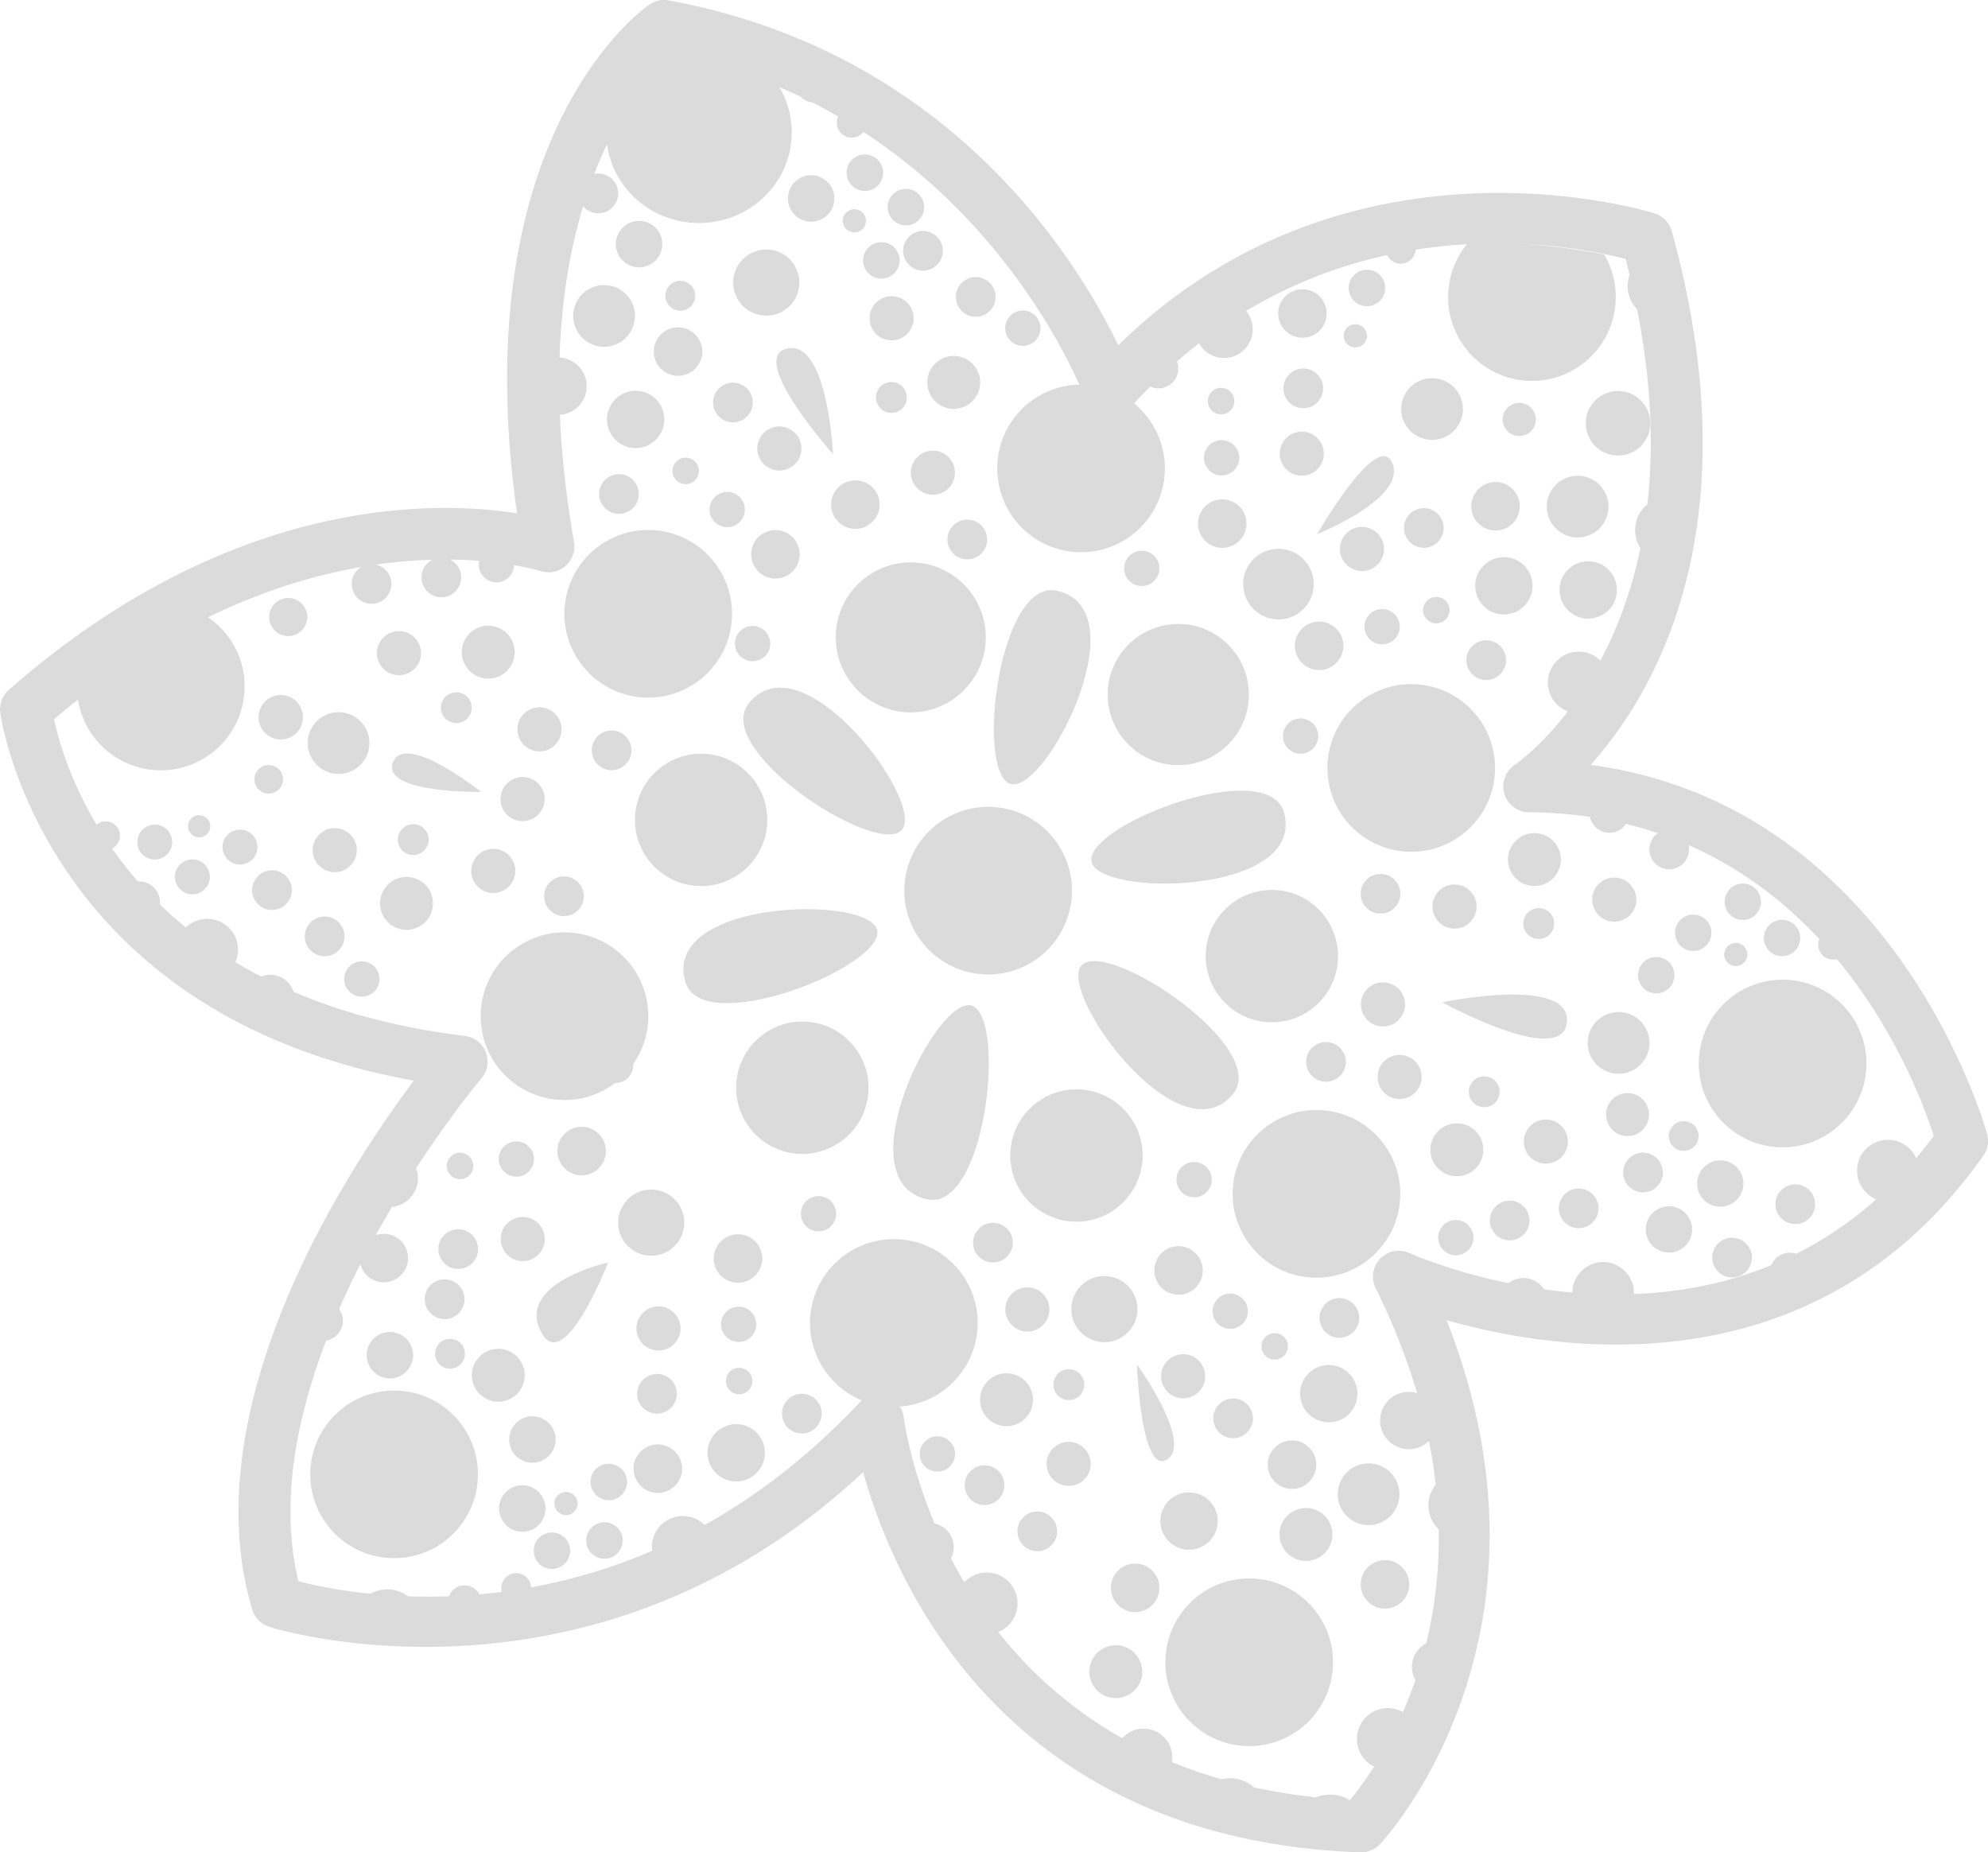 <?xml version="1.0" encoding="UTF-8"?> <svg xmlns="http://www.w3.org/2000/svg" xmlns:xlink="http://www.w3.org/1999/xlink" width="226.396" height="210.953" viewBox="0 0 226.396 210.953"><defs><clipPath id="clip-path"><path id="Tracé_19804" data-name="Tracé 19804" d="M357.9,189.506s-8.939-37.605-46.4-40.344c0,0,21.764-18.3,8.587-60.054,0,0-37.143-9.771-59.869,14.546,0,0-12.418-33.663-50.412-40.7,0,0-20.006,25-12.307,57.315,0,0-39.53-2.073-56.389,21.246,0,0,5.608,37.994,46.007,38.753,0,0-23.966,23.152-19.136,64.366,0,0,50.283,7.939,64.514-21.671,0,0,13.917,43.657,56.2,41.64,0,0,22.263-24.336,6.5-58.943C295.2,205.662,349.815,215.656,357.9,189.506Z" transform="translate(-141.116 -62.958)" fill="none"></path></clipPath></defs><g id="Groupe_12876" data-name="Groupe 12876" transform="translate(-1027.741 -4084.56)"><g id="Groupe_6314" data-name="Groupe 6314" transform="translate(886.957 4021.783)" opacity="0.144" style="mix-blend-mode: multiply;isolation: isolate"><path id="Tracé_19791" data-name="Tracé 19791" d="M295.8,273.73h-.111c-40.622-1.48-53.132-30.85-56.612-43.305-31.091,29.092-67.271,17.748-67.641,17.618a2.97,2.97,0,0,1-1.925-1.943c-6.9-23.152,10.808-50.134,18.4-60.257-42.4-7.643-47.062-41.584-47.1-41.936a2.965,2.965,0,0,1,.981-2.572c25.225-22.115,48.413-21.579,57.87-20.1-6.052-42.769,14.157-57.315,15.065-57.926a2.83,2.83,0,0,1,2.2-.481c31.961,5.848,46.47,29.444,51.208,39.271,26.483-25.965,60.757-15.12,61.109-15.009a2.961,2.961,0,0,1,1.925,2.017c9.272,33.645-1.906,52.577-9.235,60.776,34.829,4.682,45.045,41.658,45.156,42.065a2.952,2.952,0,0,1-.444,2.443c-18.9,26.834-48.136,22.43-61.127,18.729,14.361,36.347-7.366,59.461-7.606,59.7A2.943,2.943,0,0,1,295.8,273.73Zm-55.02-52.115a3.226,3.226,0,0,1,.925.148,2.921,2.921,0,0,1,2,2.425c.222,1.7,5.811,41.14,50.819,43.583,3.9-4.719,18.858-25.965,2.924-58.3a2.943,2.943,0,0,1,3.831-4c1.555.685,37.68,16.3,59.721-13.325-2.165-6.792-13.565-36.624-46.082-36.865a2.947,2.947,0,0,1-1.647-5.385c.962-.666,23.281-16.582,12.64-57.629-6.848-1.777-34.959-7.181-56.5,17.045a2.961,2.961,0,0,1-2.776.944,2.925,2.925,0,0,1-2.2-1.906c-.13-.333-11.918-32.275-47.229-39.474-3.683,3.387-17.507,18.821-11.048,55.631a3.024,3.024,0,0,1-.962,2.721,2.973,2.973,0,0,1-2.832.592c-1.073-.333-26.316-7.81-55.427,16.859,1.388,6.5,9.161,31.5,46.784,36.069a2.944,2.944,0,0,1,1.888,4.83c-.278.333-26.946,32.053-20.839,57.278,7.125,1.851,37.661,7.551,63.866-20.32A3,3,0,0,1,240.776,221.616Z" transform="translate(0 0)"></path><g id="Groupe_6313" data-name="Groupe 6313" transform="translate(146.929 66.124)"><g id="Groupe_6312" data-name="Groupe 6312" clip-path="url(#clip-path)"><g id="Groupe_6311" data-name="Groupe 6311" transform="translate(-97.545 -91.877)"><circle id="Ellipse_154" data-name="Ellipse 154" cx="9.546" cy="9.546" r="9.546" transform="translate(194.386 180.414)"></circle><circle id="Ellipse_155" data-name="Ellipse 155" cx="8.039" cy="8.039" r="8.039" transform="translate(217.546 159.59)"></circle><circle id="Ellipse_156" data-name="Ellipse 156" cx="7.536" cy="7.536" r="7.536" transform="translate(228.706 189.879)"></circle><circle id="Ellipse_157" data-name="Ellipse 157" cx="7.536" cy="7.536" r="7.536" transform="translate(206.451 212.587)"></circle><circle id="Ellipse_158" data-name="Ellipse 158" cx="7.536" cy="7.536" r="7.536" transform="translate(175.233 204.868)"></circle><circle id="Ellipse_159" data-name="Ellipse 159" cx="7.536" cy="7.536" r="7.536" transform="translate(163.709 174.366)"></circle><circle id="Ellipse_160" data-name="Ellipse 160" cx="8.541" cy="8.541" r="8.541" transform="translate(186.578 152.574)"></circle><circle id="Ellipse_161" data-name="Ellipse 161" cx="9.546" cy="9.546" r="9.546" transform="translate(204.966 132.326)"></circle><circle id="Ellipse_162" data-name="Ellipse 162" cx="9.546" cy="9.546" r="9.546" transform="translate(242.569 166.44)"></circle><circle id="Ellipse_163" data-name="Ellipse 163" cx="9.546" cy="9.546" r="9.546" transform="translate(231.773 214.942)"></circle><circle id="Ellipse_164" data-name="Ellipse 164" cx="9.546" cy="9.546" r="9.546" transform="translate(183.646 229.644)"></circle><circle id="Ellipse_165" data-name="Ellipse 165" cx="9.546" cy="9.546" r="9.546" transform="translate(146.137 194.71)"></circle><circle id="Ellipse_166" data-name="Ellipse 166" cx="9.546" cy="9.546" r="9.546" transform="translate(155.673 148.885)"></circle><ellipse id="Ellipse_167" data-name="Ellipse 167" cx="10.567" cy="10.325" rx="10.567" ry="10.325" transform="translate(160.434 93.279)"></ellipse><circle id="Ellipse_168" data-name="Ellipse 168" cx="9.546" cy="9.546" r="9.546" transform="translate(100.165 157.164)"></circle><circle id="Ellipse_169" data-name="Ellipse 169" cx="9.546" cy="9.546" r="9.546" transform="translate(256.314 112.817)"></circle><circle id="Ellipse_170" data-name="Ellipse 170" cx="9.546" cy="9.546" r="9.546" transform="translate(224.115 268.289)"></circle><circle id="Ellipse_171" data-name="Ellipse 171" cx="9.546" cy="9.546" r="9.546" transform="translate(126.734 246.887)"></circle><g id="Groupe_6303" data-name="Groupe 6303" transform="translate(193.131 155.74)"><path id="Tracé_19792" data-name="Tracé 19792" d="M148.683,88.435c3.868,1.666,14.99-19.747,5.441-21.949C147.516,64.95,144.815,86.769,148.683,88.435Z" transform="translate(-135.45 -66.409)"></path><path id="Tracé_19793" data-name="Tracé 19793" d="M155.294,69.048c-3.886-1.61-14.75,19.931-5.163,22.023C156.756,92.514,159.181,70.677,155.294,69.048Z" transform="translate(-146.281 -21.705)"></path></g><g id="Groupe_6304" data-name="Groupe 6304" transform="translate(169.225 178.57)"><path id="Tracé_19794" data-name="Tracé 19794" d="M147.5,75.592c.315,4.2,24.447,4.053,21.949-5.422C167.713,63.618,147.171,71.391,147.5,75.592Z" transform="translate(-101.037 -67.642)"></path><path id="Tracé_19795" data-name="Tracé 19795" d="M167.082,70.9c-.389-4.2-24.521-3.738-21.893,5.7C147.021,83.137,167.452,75.106,167.082,70.9Z" transform="translate(-144.989 -54.868)"></path></g><g id="Groupe_6305" data-name="Groupe 6305" transform="translate(176.052 166.839)"><path id="Tracé_19796" data-name="Tracé 19796" d="M147.892,69.075c-3.22,2.7,10.845,22.3,17.119,14.787C169.359,78.643,151.131,66.373,147.892,69.075Z" transform="translate(-109.271 -37.551)"></path><path id="Tracé_19797" data-name="Tracé 19797" d="M163.308,83.321c3.183-2.739-11.122-22.152-17.3-14.565C141.71,74.03,160.106,86.06,163.308,83.321Z" transform="translate(-145.358 -67.009)"></path></g><circle id="Ellipse_172" data-name="Ellipse 172" cx="3.768" cy="3.768" r="3.768" transform="translate(213.402 233.847)"></circle><circle id="Ellipse_173" data-name="Ellipse 173" cx="3.266" cy="3.266" r="3.266" transform="translate(223.546 258.487)"></circle><circle id="Ellipse_174" data-name="Ellipse 174" cx="2.512" cy="2.512" r="2.512" transform="translate(246.383 200.401)"></circle><circle id="Ellipse_175" data-name="Ellipse 175" cx="3.517" cy="3.517" r="3.517" transform="translate(272.209 203.782)"></circle><circle id="Ellipse_176" data-name="Ellipse 176" cx="4.019" cy="4.019" r="4.019" transform="translate(232.975 151.031)"></circle><circle id="Ellipse_177" data-name="Ellipse 177" cx="3.517" cy="3.517" r="3.517" transform="translate(250.968 131.594)"></circle><circle id="Ellipse_178" data-name="Ellipse 178" cx="2.763" cy="2.763" r="2.763" transform="translate(186.048 143.232)"></circle><circle id="Ellipse_179" data-name="Ellipse 179" cx="3.768" cy="3.768" r="3.768" transform="translate(174.893 116.941)"></circle><circle id="Ellipse_180" data-name="Ellipse 180" cx="2.512" cy="2.512" r="2.512" transform="translate(148.398 177.019)"></circle><circle id="Ellipse_181" data-name="Ellipse 181" cx="3.517" cy="3.517" r="3.517" transform="translate(126.437 169.632)"></circle><circle id="Ellipse_182" data-name="Ellipse 182" cx="3.768" cy="3.768" r="3.768" transform="translate(161.792 224.001)"></circle><circle id="Ellipse_183" data-name="Ellipse 183" cx="3.014" cy="3.014" r="3.014" transform="translate(145.13 242.134)"></circle><path id="Tracé_19798" data-name="Tracé 19798" d="M149.659,69.781s14.639-3.072,14.195,2.239C163.391,77.332,149.659,69.781,149.659,69.781Z" transform="translate(105.987 132.895)"></path><path id="Tracé_19799" data-name="Tracé 19799" d="M147.78,71.172s6.44,8.957,3.442,10.845C148.205,83.886,147.78,71.172,147.78,71.172Z" transform="translate(73.093 172.718)"></path><path id="Tracé_19800" data-name="Tracé 19800" d="M148.889,74.465s10.234-4.071,8.568-8.069C155.81,62.4,148.889,74.465,148.889,74.465Z" transform="translate(92.508 74.894)"></path><path id="Tracé_19801" data-name="Tracé 19801" d="M152.01,77s-.592-13.029-5.219-12.029C142.183,65.973,152.01,77,152.01,77Z" transform="translate(34.255 63.25)"></path><path id="Tracé_19802" data-name="Tracé 19802" d="M153.353,71.787s-8.716-6.921-10.049-3.35C141.972,71.991,153.353,71.787,153.353,71.787Z" transform="translate(-7.155 106.923)"></path><path id="Tracé_19803" data-name="Tracé 19803" d="M152.226,70.546S141.9,72.8,144.509,78.3C147.1,83.8,152.226,70.546,152.226,70.546Z" transform="translate(8.427 161.759)"></path><g id="Groupe_6306" data-name="Groupe 6306" transform="translate(163.551 224.742)"><circle id="Ellipse_184" data-name="Ellipse 184" cx="4.773" cy="4.773" r="4.773" transform="translate(15.314 53.986)"></circle><circle id="Ellipse_185" data-name="Ellipse 185" cx="3.768" cy="3.768" r="3.768" transform="translate(27.86 49.662)"></circle><circle id="Ellipse_186" data-name="Ellipse 186" cx="3.266" cy="3.266" r="3.266" transform="translate(18.779 42.539)"></circle><circle id="Ellipse_187" data-name="Ellipse 187" cx="3.517" cy="3.517" r="3.517" transform="translate(21.238 30.539)"></circle><circle id="Ellipse_188" data-name="Ellipse 188" cx="3.768" cy="3.768" r="3.768" transform="translate(7.488 45.219)"></circle><circle id="Ellipse_189" data-name="Ellipse 189" cx="2.763" cy="2.763" r="2.763" transform="translate(30.936 37.223)"></circle><circle id="Ellipse_190" data-name="Ellipse 190" cx="3.517" cy="3.517" r="3.517" transform="translate(36.697 42.871)"></circle><circle id="Ellipse_191" data-name="Ellipse 191" cx="2.261" cy="2.261" r="2.261" transform="translate(43.714 35.918)"></circle><circle id="Ellipse_192" data-name="Ellipse 192" cx="2.512" cy="2.512" r="2.512" transform="translate(47.04 27.984)"></circle><circle id="Ellipse_193" data-name="Ellipse 193" cx="2.261" cy="2.261" r="2.261" transform="translate(37.708 30.665)"></circle><circle id="Ellipse_194" data-name="Ellipse 194" cx="3.014" cy="3.014" r="3.014" transform="translate(39.458 20.177)"></circle><circle id="Ellipse_195" data-name="Ellipse 195" cx="2.01" cy="2.01" r="2.01" transform="translate(32.593 27.358)"></circle><circle id="Ellipse_196" data-name="Ellipse 196" cx="3.266" cy="3.266" r="3.266" transform="translate(11.755 34.989)"></circle><circle id="Ellipse_197" data-name="Ellipse 197" cx="3.517" cy="3.517" r="3.517" transform="translate(2.09 36.433)"></circle><circle id="Ellipse_198" data-name="Ellipse 198" cx="2.763" cy="2.763" r="2.763" transform="translate(0 28.281)"></circle><circle id="Ellipse_199" data-name="Ellipse 199" cx="2.261" cy="2.261" r="2.261" transform="translate(0.408 20.254)"></circle><circle id="Ellipse_200" data-name="Ellipse 200" cx="3.266" cy="3.266" r="3.266" transform="translate(8.422 25.97)"></circle><circle id="Ellipse_201" data-name="Ellipse 201" cx="2.261" cy="2.261" r="2.261" transform="translate(16.902 22.513)"></circle><circle id="Ellipse_202" data-name="Ellipse 202" cx="1.507" cy="1.507" r="1.507" transform="translate(10.52 19.557)"></circle><circle id="Ellipse_203" data-name="Ellipse 203" cx="2.512" cy="2.512" r="2.512" transform="translate(0.326 12.565)"></circle><circle id="Ellipse_204" data-name="Ellipse 204" cx="2.01" cy="2.01" r="2.01" transform="translate(9.96 12.597)"></circle><circle id="Ellipse_205" data-name="Ellipse 205" cx="2.763" cy="2.763" r="2.763" transform="translate(9.131 4.349)"></circle><circle id="Ellipse_206" data-name="Ellipse 206" cx="2.512" cy="2.512" r="2.512" transform="translate(42.333 10.399)"></circle><circle id="Ellipse_207" data-name="Ellipse 207" cx="1.758" cy="1.758" r="1.758" transform="translate(47.813 19.719)"></circle><circle id="Ellipse_208" data-name="Ellipse 208" cx="2.01" cy="2.01" r="2.01" transform="translate(19.054)"></circle><circle id="Ellipse_209" data-name="Ellipse 209" cx="2.261" cy="2.261" r="2.261" transform="translate(38.667 3.043)"></circle></g><g id="Groupe_6307" data-name="Groupe 6307" transform="translate(190.422 91.74)"><circle id="Ellipse_210" data-name="Ellipse 210" cx="4.773" cy="4.773" r="4.773" transform="translate(27.205)"></circle><circle id="Ellipse_211" data-name="Ellipse 211" cx="3.768" cy="3.768" r="3.768" transform="translate(16.668 6.334)"></circle><circle id="Ellipse_212" data-name="Ellipse 212" cx="3.266" cy="3.266" r="3.266" transform="translate(26.755 14.461)"></circle><circle id="Ellipse_213" data-name="Ellipse 213" cx="3.517" cy="3.517" r="3.517" transform="translate(23.792 25.959)"></circle><circle id="Ellipse_214" data-name="Ellipse 214" cx="3.768" cy="3.768" r="3.768" transform="translate(37.041 10.777)"></circle><circle id="Ellipse_215" data-name="Ellipse 215" cx="2.763" cy="2.763" r="2.763" transform="translate(15.602 20.782)"></circle><circle id="Ellipse_216" data-name="Ellipse 216" cx="3.517" cy="3.517" r="3.517" transform="translate(8.334 13.627)"></circle><circle id="Ellipse_217" data-name="Ellipse 217" cx="2.261" cy="2.261" r="2.261" transform="translate(3.828 23.093)"></circle><circle id="Ellipse_218" data-name="Ellipse 218" cx="2.512" cy="2.512" r="2.512" transform="translate(0 30.524)"></circle><circle id="Ellipse_219" data-name="Ellipse 219" cx="2.261" cy="2.261" r="2.261" transform="translate(9.835 28.346)"></circle><circle id="Ellipse_220" data-name="Ellipse 220" cx="3.014" cy="3.014" r="3.014" transform="translate(6.577 37.327)"></circle><circle id="Ellipse_221" data-name="Ellipse 221" cx="2.01" cy="2.01" r="2.01" transform="translate(15.452 32.155)"></circle><circle id="Ellipse_222" data-name="Ellipse 222" cx="3.266" cy="3.266" r="3.266" transform="translate(33.778 22.011)"></circle><circle id="Ellipse_223" data-name="Ellipse 223" cx="3.517" cy="3.517" r="3.517" transform="translate(42.941 20.065)"></circle><circle id="Ellipse_224" data-name="Ellipse 224" cx="2.763" cy="2.763" r="2.763" transform="translate(46.538 29.725)"></circle><circle id="Ellipse_225" data-name="Ellipse 225" cx="2.261" cy="2.261" r="2.261" transform="translate(47.135 38.757)"></circle><circle id="Ellipse_226" data-name="Ellipse 226" cx="3.266" cy="3.266" r="3.266" transform="translate(37.111 31.03)"></circle><circle id="Ellipse_227" data-name="Ellipse 227" cx="2.261" cy="2.261" r="2.261" transform="translate(30.641 36.498)"></circle><circle id="Ellipse_228" data-name="Ellipse 228" cx="1.507" cy="1.507" r="1.507" transform="translate(38.531 40.96)"></circle><circle id="Ellipse_229" data-name="Ellipse 229" cx="2.512" cy="2.512" r="2.512" transform="translate(46.714 45.943)"></circle><circle id="Ellipse_230" data-name="Ellipse 230" cx="2.01" cy="2.01" r="2.01" transform="translate(38.085 46.916)"></circle><circle id="Ellipse_231" data-name="Ellipse 231" cx="2.763" cy="2.763" r="2.763" transform="translate(37.407 53.656)"></circle><circle id="Ellipse_232" data-name="Ellipse 232" cx="2.512" cy="2.512" r="2.512" transform="translate(4.708 48.109)"></circle><circle id="Ellipse_233" data-name="Ellipse 233" cx="1.758" cy="1.758" r="1.758" transform="translate(0.735 40.296)"></circle><circle id="Ellipse_234" data-name="Ellipse 234" cx="2.01" cy="2.01" r="2.01" transform="translate(28.991 59.513)"></circle><circle id="Ellipse_235" data-name="Ellipse 235" cx="2.261" cy="2.261" r="2.261" transform="translate(8.875 55.967)"></circle></g><g id="Groupe_6308" data-name="Groupe 6308" transform="translate(128.201 117.312)"><circle id="Ellipse_236" data-name="Ellipse 236" cx="4.773" cy="4.773" r="4.773" transform="translate(3.606)"></circle><circle id="Ellipse_237" data-name="Ellipse 237" cx="3.768" cy="3.768" r="3.768" transform="translate(0.542 13.048)"></circle><circle id="Ellipse_238" data-name="Ellipse 238" cx="3.266" cy="3.266" r="3.266" transform="translate(13.171 11.838)"></circle><circle id="Ellipse_239" data-name="Ellipse 239" cx="3.517" cy="3.517" r="3.517" transform="translate(19.584 21.635)"></circle><circle id="Ellipse_240" data-name="Ellipse 240" cx="3.768" cy="3.768" r="3.768" transform="translate(17.778 1.315)"></circle><circle id="Ellipse_241" data-name="Ellipse 241" cx="2.763" cy="2.763" r="2.763" transform="translate(9.882 24.803)"></circle><circle id="Ellipse_242" data-name="Ellipse 242" cx="3.517" cy="3.517" r="3.517" transform="translate(0 24.376)"></circle><circle id="Ellipse_243" data-name="Ellipse 243" cx="2.261" cy="2.261" r="2.261" transform="translate(3.253 35.46)"></circle><circle id="Ellipse_244" data-name="Ellipse 244" cx="2.512" cy="2.512" r="2.512" transform="translate(6.119 43.089)"></circle><circle id="Ellipse_245" data-name="Ellipse 245" cx="2.261" cy="2.261" r="2.261" transform="translate(11.198 34.713)"></circle><circle id="Ellipse_246" data-name="Ellipse 246" cx="3.014" cy="3.014" r="3.014" transform="translate(15.789 42.472)"></circle><circle id="Ellipse_247" data-name="Ellipse 247" cx="2.01" cy="2.01" r="2.01" transform="translate(17.723 33.515)"></circle><circle id="Ellipse_248" data-name="Ellipse 248" cx="3.266" cy="3.266" r="3.266" transform="translate(23.482 11.932)"></circle><circle id="Ellipse_249" data-name="Ellipse 249" cx="3.517" cy="3.517" r="3.517" transform="translate(28.475 3.681)"></circle><circle id="Ellipse_250" data-name="Ellipse 250" cx="2.763" cy="2.763" r="2.763" transform="translate(37.65 8.495)"></circle><circle id="Ellipse_251" data-name="Ellipse 251" cx="2.261" cy="2.261" r="2.261" transform="translate(44.409 14.795)"></circle><circle id="Ellipse_252" data-name="Ellipse 252" cx="3.266" cy="3.266" r="3.266" transform="translate(32.322 15.715)"></circle><circle id="Ellipse_253" data-name="Ellipse 253" cx="2.261" cy="2.261" r="2.261" transform="translate(31.425 25.215)"></circle><circle id="Ellipse_254" data-name="Ellipse 254" cx="1.507" cy="1.507" r="1.507" transform="translate(39.779 23.339)"></circle><circle id="Ellipse_255" data-name="Ellipse 255" cx="2.512" cy="2.512" r="2.512" transform="translate(49.44 19.782)"></circle><circle id="Ellipse_256" data-name="Ellipse 256" cx="2.01" cy="2.01" r="2.01" transform="translate(44.004 27.237)"></circle><circle id="Ellipse_257" data-name="Ellipse 257" cx="2.763" cy="2.763" r="2.763" transform="translate(48.743 31.583)"></circle><circle id="Ellipse_258" data-name="Ellipse 258" cx="2.512" cy="2.512" r="2.512" transform="translate(22.123 51.766)"></circle><circle id="Ellipse_259" data-name="Ellipse 259" cx="1.758" cy="1.758" r="1.758" transform="translate(13.407 50.059)"></circle><circle id="Ellipse_260" data-name="Ellipse 260" cx="2.01" cy="2.01" r="2.01" transform="translate(46.894 42.502)"></circle><circle id="Ellipse_261" data-name="Ellipse 261" cx="2.261" cy="2.261" r="2.261" transform="translate(30.59 54.406)"></circle></g><g id="Groupe_6309" data-name="Groupe 6309" transform="translate(237.499 142.707)"><circle id="Ellipse_262" data-name="Ellipse 262" cx="4.773" cy="4.773" r="4.773" transform="translate(51.076 6.91)"></circle><circle id="Ellipse_263" data-name="Ellipse 263" cx="3.768" cy="3.768" r="3.768" transform="translate(50.462 20.524)"></circle><circle id="Ellipse_264" data-name="Ellipse 264" cx="3.266" cy="3.266" r="3.266" transform="translate(40.814 14.173)"></circle><circle id="Ellipse_265" data-name="Ellipse 265" cx="3.517" cy="3.517" r="3.517" transform="translate(30.169 20.035)"></circle><circle id="Ellipse_266" data-name="Ellipse 266" cx="3.768" cy="3.768" r="3.768" transform="translate(40.11 2.425)"></circle><circle id="Ellipse_267" data-name="Ellipse 267" cx="2.763" cy="2.763" r="2.763" transform="translate(39.265 27.54)"></circle><circle id="Ellipse_268" data-name="Ellipse 268" cx="3.517" cy="3.517" r="3.517" transform="translate(46.573 31.079)"></circle><circle id="Ellipse_269" data-name="Ellipse 269" cx="2.261" cy="2.261" r="2.261" transform="translate(41.728 40.295)"></circle><circle id="Ellipse_270" data-name="Ellipse 270" cx="2.512" cy="2.512" r="2.512" transform="translate(35.222 45.762)"></circle><circle id="Ellipse_271" data-name="Ellipse 271" cx="2.261" cy="2.261" r="2.261" transform="translate(34.914 36.142)"></circle><circle id="Ellipse_272" data-name="Ellipse 272" cx="3.014" cy="3.014" r="3.014" transform="translate(25.626 40.699)"></circle><circle id="Ellipse_273" data-name="Ellipse 273" cx="2.01" cy="2.01" r="2.01" transform="translate(30.16 32.342)"></circle><circle id="Ellipse_274" data-name="Ellipse 274" cx="3.266" cy="3.266" r="3.266" transform="translate(31.504 9.74)"></circle><circle id="Ellipse_275" data-name="Ellipse 275" cx="3.517" cy="3.517" r="3.517" transform="translate(30.044)"></circle><circle id="Ellipse_276" data-name="Ellipse 276" cx="2.763" cy="2.763" r="2.763" transform="translate(21.449 0.714)"></circle><circle id="Ellipse_277" data-name="Ellipse 277" cx="2.261" cy="2.261" r="2.261" transform="translate(13.787 3.687)"></circle><circle id="Ellipse_278" data-name="Ellipse 278" cx="3.266" cy="3.266" r="3.266" transform="translate(21.901 9.268)"></circle><circle id="Ellipse_279" data-name="Ellipse 279" cx="2.261" cy="2.261" r="2.261" transform="translate(20.893 18.742)"></circle><circle id="Ellipse_280" data-name="Ellipse 280" cx="1.507" cy="1.507" r="1.507" transform="translate(15.966 13.802)"></circle><circle id="Ellipse_281" data-name="Ellipse 281" cx="2.512" cy="2.512" r="2.512" transform="translate(6.492 5.829)"></circle><circle id="Ellipse_282" data-name="Ellipse 282" cx="2.01" cy="2.01" r="2.01" transform="translate(9.286 15.184)"></circle><circle id="Ellipse_283" data-name="Ellipse 283" cx="2.763" cy="2.763" r="2.763" transform="translate(1.362 16.608)"></circle><circle id="Ellipse_284" data-name="Ellipse 284" cx="2.512" cy="2.512" r="2.512" transform="translate(17.034 46.55)"></circle><circle id="Ellipse_285" data-name="Ellipse 285" cx="1.758" cy="1.758" r="1.758" transform="translate(27.378 49.24)"></circle><circle id="Ellipse_286" data-name="Ellipse 286" cx="2.01" cy="2.01" r="2.01" transform="translate(0 27.64)"></circle><circle id="Ellipse_287" data-name="Ellipse 287" cx="2.261" cy="2.261" r="2.261" transform="translate(8.854 45.348)"></circle></g><g id="Groupe_6310" data-name="Groupe 6310" transform="translate(100.592 182.388)"><circle id="Ellipse_288" data-name="Ellipse 288" cx="4.773" cy="4.773" r="4.773" transform="translate(0 31.102)"></circle><circle id="Ellipse_289" data-name="Ellipse 289" cx="3.768" cy="3.768" r="3.768" transform="translate(4.775 19.966)"></circle><circle id="Ellipse_290" data-name="Ellipse 290" cx="3.266" cy="3.266" r="3.266" transform="translate(14.093 28.97)"></circle><circle id="Ellipse_291" data-name="Ellipse 291" cx="3.517" cy="3.517" r="3.517" transform="translate(25.134 24.492)"></circle><circle id="Ellipse_292" data-name="Ellipse 292" cx="3.768" cy="3.768" r="3.768" transform="translate(11.85 39.581)"></circle><circle id="Ellipse_293" data-name="Ellipse 293" cx="2.763" cy="2.763" r="2.763" transform="translate(18.836 17.156)"></circle><circle id="Ellipse_294" data-name="Ellipse 294" cx="3.517" cy="3.517" r="3.517" transform="translate(10.883 10.782)"></circle><circle id="Ellipse_295" data-name="Ellipse 295" cx="2.261" cy="2.261" r="2.261" transform="translate(19.522 5.251)"></circle><circle id="Ellipse_296" data-name="Ellipse 296" cx="2.512" cy="2.512" r="2.512" transform="translate(26.418 0.447)"></circle><circle id="Ellipse_297" data-name="Ellipse 297" cx="2.261" cy="2.261" r="2.261" transform="translate(25.517 10.517)"></circle><circle id="Ellipse_298" data-name="Ellipse 298" cx="3.014" cy="3.014" r="3.014" transform="translate(34.086 6.006)"></circle><circle id="Ellipse_299" data-name="Ellipse 299" cx="2.01" cy="2.01" r="2.01" transform="translate(29.999 15.622)"></circle><circle id="Ellipse_300" data-name="Ellipse 300" cx="3.266" cy="3.266" r="3.266" transform="translate(22.498 34.944)"></circle><circle id="Ellipse_301" data-name="Ellipse 301" cx="3.517" cy="3.517" r="3.517" transform="translate(21.801 44.247)"></circle><circle id="Ellipse_302" data-name="Ellipse 302" cx="2.763" cy="2.763" r="2.763" transform="translate(31.756 46.653)"></circle><circle id="Ellipse_303" data-name="Ellipse 303" cx="2.261" cy="2.261" r="2.261" transform="translate(40.727 46.131)"></circle><circle id="Ellipse_304" data-name="Ellipse 304" cx="3.266" cy="3.266" r="3.266" transform="translate(31.876 37.066)"></circle><circle id="Ellipse_305" data-name="Ellipse 305" cx="2.261" cy="2.261" r="2.261" transform="translate(36.326 30.075)"></circle><circle id="Ellipse_306" data-name="Ellipse 306" cx="1.507" cy="1.507" r="1.507" transform="translate(41.692 37.418)"></circle><circle id="Ellipse_307" data-name="Ellipse 307" cx="2.512" cy="2.512" r="2.512" transform="translate(47.827 44.737)"></circle><circle id="Ellipse_308" data-name="Ellipse 308" cx="2.01" cy="2.01" r="2.01" transform="translate(47.599 36.125)"></circle><circle id="Ellipse_309" data-name="Ellipse 309" cx="2.763" cy="2.763" r="2.763" transform="translate(54.285 34.464)"></circle><circle id="Ellipse_310" data-name="Ellipse 310" cx="2.512" cy="2.512" r="2.512" transform="translate(44.469 2.809)"></circle><circle id="Ellipse_311" data-name="Ellipse 311" cx="1.758" cy="1.758" r="1.758" transform="translate(36.111)"></circle><circle id="Ellipse_312" data-name="Ellipse 312" cx="2.01" cy="2.01" r="2.01" transform="translate(58.895 25.459)"></circle><circle id="Ellipse_313" data-name="Ellipse 313" cx="2.261" cy="2.261" r="2.261" transform="translate(52.775 5.946)"></circle></g><circle id="Ellipse_314" data-name="Ellipse 314" cx="4.773" cy="4.773" r="4.773" transform="translate(267.192 254.142)"></circle><circle id="Ellipse_315" data-name="Ellipse 315" cx="3.266" cy="3.266" r="3.266" transform="translate(258.856 246.297)"></circle><circle id="Ellipse_316" data-name="Ellipse 316" cx="3.517" cy="3.517" r="3.517" transform="translate(251.151 236.568)"></circle><circle id="Ellipse_317" data-name="Ellipse 317" cx="3.768" cy="3.768" r="3.768" transform="translate(254.069 256.195)"></circle><circle id="Ellipse_318" data-name="Ellipse 318" cx="2.763" cy="2.763" r="2.763" transform="translate(262.132 234.072)"></circle><circle id="Ellipse_319" data-name="Ellipse 319" cx="2.261" cy="2.261" r="2.261" transform="translate(268.922 223.877)"></circle><circle id="Ellipse_320" data-name="Ellipse 320" cx="2.512" cy="2.512" r="2.512" transform="translate(264.929 216.023)"></circle><circle id="Ellipse_321" data-name="Ellipse 321" cx="2.261" cy="2.261" r="2.261" transform="translate(261.064 225.263)"></circle><circle id="Ellipse_322" data-name="Ellipse 322" cx="3.014" cy="3.014" r="3.014" transform="translate(254.296 216.456)"></circle><circle id="Ellipse_323" data-name="Ellipse 323" cx="2.01" cy="2.01" r="2.01" transform="translate(255.179 227.464)"></circle><circle id="Ellipse_324" data-name="Ellipse 324" cx="3.266" cy="3.266" r="3.266" transform="translate(248.57 247.036)"></circle><circle id="Ellipse_325" data-name="Ellipse 325" cx="3.517" cy="3.517" r="3.517" transform="translate(243.738 255.181)"></circle><circle id="Ellipse_326" data-name="Ellipse 326" cx="2.763" cy="2.763" r="2.763" transform="translate(235.77 252.567)"></circle><circle id="Ellipse_327" data-name="Ellipse 327" cx="2.261" cy="2.261" r="2.261" transform="translate(229.569 247.795)"></circle><circle id="Ellipse_328" data-name="Ellipse 328" cx="3.266" cy="3.266" r="3.266" transform="translate(239.455 243.978)"></circle><circle id="Ellipse_329" data-name="Ellipse 329" cx="2.261" cy="2.261" r="2.261" transform="translate(241.669 236.362)"></circle><circle id="Ellipse_330" data-name="Ellipse 330" cx="1.507" cy="1.507" r="1.507" transform="translate(235.059 240.35)"></circle><circle id="Ellipse_331" data-name="Ellipse 331" cx="2.512" cy="2.512" r="2.512" transform="translate(223.629 242.75)"></circle><circle id="Ellipse_332" data-name="Ellipse 332" cx="2.01" cy="2.01" r="2.01" transform="translate(229.49 235.842)"></circle><circle id="Ellipse_333" data-name="Ellipse 333" cx="2.763" cy="2.763" r="2.763" transform="translate(222.851 230.45)"></circle><circle id="Ellipse_334" data-name="Ellipse 334" cx="2.512" cy="2.512" r="2.512" transform="translate(248.276 208.665)"></circle><circle id="Ellipse_335" data-name="Ellipse 335" cx="1.758" cy="1.758" r="1.758" transform="translate(258.667 211.108)"></circle><circle id="Ellipse_336" data-name="Ellipse 336" cx="2.01" cy="2.01" r="2.01" transform="translate(225.377 220.86)"></circle><circle id="Ellipse_337" data-name="Ellipse 337" cx="2.261" cy="2.261" r="2.261" transform="translate(240.146 207.199)"></circle><circle id="Ellipse_338" data-name="Ellipse 338" cx="6.029" cy="6.029" r="6.029" transform="translate(242.587 305.356)"></circle><circle id="Ellipse_339" data-name="Ellipse 339" cx="4.27" cy="4.27" r="4.27" transform="translate(238.603 292.899)"></circle><circle id="Ellipse_340" data-name="Ellipse 340" cx="3.768" cy="3.768" r="3.768" transform="translate(252.436 295.961)"></circle><circle id="Ellipse_341" data-name="Ellipse 341" cx="4.019" cy="4.019" r="4.019" transform="translate(230.589 304.391)"></circle><circle id="Ellipse_342" data-name="Ellipse 342" cx="4.019" cy="4.019" r="4.019" transform="translate(227.481 291.042)"></circle><circle id="Ellipse_343" data-name="Ellipse 343" cx="3.517" cy="3.517" r="3.517" transform="translate(245.927 283.052)"></circle><circle id="Ellipse_344" data-name="Ellipse 344" cx="3.266" cy="3.266" r="3.266" transform="translate(255.536 285.204)"></circle><circle id="Ellipse_345" data-name="Ellipse 345" cx="3.014" cy="3.014" r="3.014" transform="translate(252.191 275.344)"></circle><circle id="Ellipse_346" data-name="Ellipse 346" cx="2.763" cy="2.763" r="2.763" transform="translate(246.36 266.201)"></circle><circle id="Ellipse_347" data-name="Ellipse 347" cx="3.014" cy="3.014" r="3.014" transform="translate(237.109 260.263)"></circle><circle id="Ellipse_348" data-name="Ellipse 348" cx="4.019" cy="4.019" r="4.019" transform="translate(220.138 299.402)"></circle><circle id="Ellipse_349" data-name="Ellipse 349" cx="3.266" cy="3.266" r="3.266" transform="translate(218.368 285.394)"></circle><circle id="Ellipse_350" data-name="Ellipse 350" cx="3.014" cy="3.014" r="3.014" transform="translate(215.456 275.892)"></circle><circle id="Ellipse_351" data-name="Ellipse 351" cx="2.763" cy="2.763" r="2.763" transform="translate(217.91 266.597)"></circle><circle id="Ellipse_352" data-name="Ellipse 352" cx="3.768" cy="3.768" r="3.768" transform="translate(207.962 283.122)"></circle><circle id="Ellipse_353" data-name="Ellipse 353" cx="3.014" cy="3.014" r="3.014" transform="translate(212.745 294.344)"></circle><circle id="Ellipse_354" data-name="Ellipse 354" cx="2.261" cy="2.261" r="2.261" transform="translate(258.16 264.669)"></circle><circle id="Ellipse_355" data-name="Ellipse 355" cx="2.512" cy="2.512" r="2.512" transform="translate(262.427 271.648)"></circle><circle id="Ellipse_356" data-name="Ellipse 356" cx="2.512" cy="2.512" r="2.512" transform="translate(265.704 280.911)"></circle><circle id="Ellipse_357" data-name="Ellipse 357" cx="3.014" cy="3.014" r="3.014" transform="translate(265.315 289.974)"></circle><circle id="Ellipse_358" data-name="Ellipse 358" cx="5.024" cy="5.024" r="5.024" transform="translate(262.684 297.36)"></circle><circle id="Ellipse_359" data-name="Ellipse 359" cx="5.778" cy="5.778" r="5.778" transform="translate(257.958 309.353)"></circle><circle id="Ellipse_360" data-name="Ellipse 360" cx="6.28" cy="6.28" r="6.28" transform="translate(250.056 320.807)"></circle><circle id="Ellipse_361" data-name="Ellipse 361" cx="3.768" cy="3.768" r="3.768" transform="translate(238.221 318.462)"></circle><circle id="Ellipse_362" data-name="Ellipse 362" cx="3.517" cy="3.517" r="3.517" transform="translate(228.643 314.383)"></circle><circle id="Ellipse_363" data-name="Ellipse 363" cx="2.763" cy="2.763" r="2.763" transform="translate(220.773 310.053)"></circle><circle id="Ellipse_364" data-name="Ellipse 364" cx="2.512" cy="2.512" r="2.512" transform="translate(214.754 303.959)"></circle><circle id="Ellipse_365" data-name="Ellipse 365" cx="2.512" cy="2.512" r="2.512" transform="translate(231.4 324.557)"></circle><circle id="Ellipse_366" data-name="Ellipse 366" cx="3.266" cy="3.266" r="3.266" transform="translate(239.1 329.622)"></circle><circle id="Ellipse_367" data-name="Ellipse 367" cx="2.763" cy="2.763" r="2.763" transform="translate(248.245 336.243)"></circle><circle id="Ellipse_368" data-name="Ellipse 368" cx="5.275" cy="5.275" r="5.275" transform="translate(259.29 338.664)"></circle><circle id="Ellipse_369" data-name="Ellipse 369" cx="2.763" cy="2.763" r="2.763" transform="translate(266.697 328.899)"></circle><circle id="Ellipse_370" data-name="Ellipse 370" cx="2.01" cy="2.01" r="2.01" transform="translate(271.404 319.222)"></circle><circle id="Ellipse_371" data-name="Ellipse 371" cx="2.261" cy="2.261" r="2.261" transform="translate(273.356 309.424)"></circle><circle id="Ellipse_372" data-name="Ellipse 372" cx="2.01" cy="2.01" r="2.01" transform="translate(275.508 300.318)"></circle><circle id="Ellipse_373" data-name="Ellipse 373" cx="2.01" cy="2.01" r="2.01" transform="translate(275.188 292.767)"></circle><circle id="Ellipse_374" data-name="Ellipse 374" cx="2.01" cy="2.01" r="2.01" transform="translate(273.964 285.782)"></circle><circle id="Ellipse_375" data-name="Ellipse 375" cx="5.024" cy="5.024" r="5.024" transform="translate(265.943 352.509)"></circle><circle id="Ellipse_376" data-name="Ellipse 376" cx="7.034" cy="7.034" r="7.034" transform="translate(271.71 365.957)"></circle><circle id="Ellipse_377" data-name="Ellipse 377" cx="5.527" cy="5.527" r="5.527" transform="translate(258.945 363.398)"></circle><circle id="Ellipse_378" data-name="Ellipse 378" cx="4.522" cy="4.522" r="4.522" transform="translate(280.078 355.383)"></circle><circle id="Ellipse_379" data-name="Ellipse 379" cx="4.522" cy="4.522" r="4.522" transform="translate(247.429 359.451)"></circle><circle id="Ellipse_380" data-name="Ellipse 380" cx="3.768" cy="3.768" r="3.768" transform="translate(237.036 353.766)"></circle><circle id="Ellipse_381" data-name="Ellipse 381" cx="3.768" cy="3.768" r="3.768" transform="translate(229.297 347.082)"></circle><circle id="Ellipse_382" data-name="Ellipse 382" cx="3.014" cy="3.014" r="3.014" transform="translate(223.046 341.321)"></circle><circle id="Ellipse_383" data-name="Ellipse 383" cx="2.763" cy="2.763" r="2.763" transform="translate(216.971 335.472)"></circle><circle id="Ellipse_384" data-name="Ellipse 384" cx="3.014" cy="3.014" r="3.014" transform="translate(213.048 327.671)"></circle><circle id="Ellipse_385" data-name="Ellipse 385" cx="2.512" cy="2.512" r="2.512" transform="translate(224 329.811)"></circle><circle id="Ellipse_386" data-name="Ellipse 386" cx="3.266" cy="3.266" r="3.266" transform="translate(230.684 335.93)"></circle><circle id="Ellipse_387" data-name="Ellipse 387" cx="3.768" cy="3.768" r="3.768" transform="translate(238.655 342.28)"></circle><circle id="Ellipse_388" data-name="Ellipse 388" cx="4.522" cy="4.522" r="4.522" transform="translate(248.295 346.761)"></circle><circle id="Ellipse_389" data-name="Ellipse 389" cx="4.522" cy="4.522" r="4.522" transform="translate(272.565 341.017)"></circle><circle id="Ellipse_390" data-name="Ellipse 390" cx="3.266" cy="3.266" r="3.266" transform="translate(284.289 344.947)"></circle><circle id="Ellipse_391" data-name="Ellipse 391" cx="3.014" cy="3.014" r="3.014" transform="translate(286.442 335.84)"></circle><circle id="Ellipse_392" data-name="Ellipse 392" cx="2.763" cy="2.763" r="2.763" transform="translate(288.105 326.62)"></circle><circle id="Ellipse_393" data-name="Ellipse 393" cx="2.261" cy="2.261" r="2.261" transform="translate(289.135 319.252)"></circle><circle id="Ellipse_394" data-name="Ellipse 394" cx="2.261" cy="2.261" r="2.261" transform="translate(288.249 310.798)"></circle><circle id="Ellipse_395" data-name="Ellipse 395" cx="2.261" cy="2.261" r="2.261" transform="translate(285.293 302.382)"></circle><circle id="Ellipse_396" data-name="Ellipse 396" cx="3.768" cy="3.768" r="3.768" transform="translate(275.276 328.817)"></circle><circle id="Ellipse_397" data-name="Ellipse 397" cx="2.763" cy="2.763" r="2.763" transform="translate(278.521 318.995)"></circle><circle id="Ellipse_398" data-name="Ellipse 398" cx="3.014" cy="3.014" r="3.014" transform="translate(280.058 309.875)"></circle><circle id="Ellipse_399" data-name="Ellipse 399" cx="7.536" cy="7.536" r="7.536" transform="translate(188.228 289.333)"></circle><circle id="Ellipse_400" data-name="Ellipse 400" cx="5.024" cy="5.024" r="5.024" transform="translate(193.376 306.117)"></circle><circle id="Ellipse_401" data-name="Ellipse 401" cx="4.019" cy="4.019" r="4.019" transform="translate(197.865 317.723)"></circle><circle id="Ellipse_402" data-name="Ellipse 402" cx="4.019" cy="4.019" r="4.019" transform="translate(60.044 202.741)"></circle><circle id="Ellipse_403" data-name="Ellipse 403" cx="4.019" cy="4.019" r="4.019" transform="translate(72.362 110.464)"></circle><circle id="Ellipse_404" data-name="Ellipse 404" cx="4.019" cy="4.019" r="4.019" transform="translate(315.067 260.498)"></circle><circle id="Ellipse_405" data-name="Ellipse 405" cx="4.019" cy="4.019" r="4.019" transform="translate(329.591 166.706)"></circle><circle id="Ellipse_406" data-name="Ellipse 406" cx="4.019" cy="4.019" r="4.019" transform="translate(148.307 304.328)"></circle><circle id="Ellipse_407" data-name="Ellipse 407" cx="4.019" cy="4.019" r="4.019" transform="translate(73.982 243.618)"></circle><circle id="Ellipse_408" data-name="Ellipse 408" cx="4.994" cy="4.994" r="4.994" transform="translate(81.203 236.024)"></circle><circle id="Ellipse_409" data-name="Ellipse 409" cx="3.517" cy="3.517" r="3.517" transform="translate(201.738 329.315)"></circle><circle id="Ellipse_410" data-name="Ellipse 410" cx="3.517" cy="3.517" r="3.517" transform="translate(140.941 312.12)"></circle><circle id="Ellipse_411" data-name="Ellipse 411" cx="3.517" cy="3.517" r="3.517" transform="translate(67.493 251.282)"></circle><circle id="Ellipse_412" data-name="Ellipse 412" cx="3.517" cy="3.517" r="3.517" transform="translate(50.698 200.128)"></circle><circle id="Ellipse_413" data-name="Ellipse 413" cx="3.517" cy="3.517" r="3.517" transform="translate(327.419 263.921)"></circle><circle id="Ellipse_414" data-name="Ellipse 414" cx="2.763" cy="2.763" r="2.763" transform="translate(207.368 340.217)"></circle><circle id="Ellipse_415" data-name="Ellipse 415" cx="2.763" cy="2.763" r="2.763" transform="translate(214.618 346.788)"></circle><circle id="Ellipse_416" data-name="Ellipse 416" cx="2.261" cy="2.261" r="2.261" transform="translate(221.974 352.223)"></circle><circle id="Ellipse_417" data-name="Ellipse 417" cx="6.28" cy="6.28" r="6.28" transform="translate(275.982 265.432)"></circle><circle id="Ellipse_418" data-name="Ellipse 418" cx="6.28" cy="6.28" r="6.28" transform="translate(287.35 246.646)"></circle><circle id="Ellipse_419" data-name="Ellipse 419" cx="6.28" cy="6.28" r="6.28" transform="translate(303.572 164.882)"></circle><circle id="Ellipse_420" data-name="Ellipse 420" cx="6.28" cy="6.28" r="6.28" transform="translate(301.791 145.86)"></circle><circle id="Ellipse_421" data-name="Ellipse 421" cx="6.28" cy="6.28" r="6.28" transform="translate(230.518 81.758)"></circle><circle id="Ellipse_422" data-name="Ellipse 422" cx="6.28" cy="6.28" r="6.28" transform="translate(207.557 72.623)"></circle><circle id="Ellipse_423" data-name="Ellipse 423" cx="6.28" cy="6.28" r="6.28" transform="translate(119.278 102.011)"></circle><circle id="Ellipse_424" data-name="Ellipse 424" cx="6.28" cy="6.28" r="6.28" transform="translate(101.562 115.349)"></circle><circle id="Ellipse_425" data-name="Ellipse 425" cx="6.28" cy="6.28" r="6.28" transform="translate(87.027 200.705)"></circle><circle id="Ellipse_426" data-name="Ellipse 426" cx="6.28" cy="6.28" r="6.28" transform="translate(91.609 227.327)"></circle><circle id="Ellipse_427" data-name="Ellipse 427" cx="6.28" cy="6.28" r="6.28" transform="translate(162.141 283.033)"></circle><circle id="Ellipse_428" data-name="Ellipse 428" cx="4.019" cy="4.019" r="4.019" transform="translate(285.906 280.289)"></circle><circle id="Ellipse_429" data-name="Ellipse 429" cx="4.019" cy="4.019" r="4.019" transform="translate(302.5 256.127)"></circle><circle id="Ellipse_430" data-name="Ellipse 430" cx="4.019" cy="4.019" r="4.019" transform="translate(318.811 166.865)"></circle><circle id="Ellipse_431" data-name="Ellipse 431" cx="4.019" cy="4.019" r="4.019" transform="translate(316.493 140.631)"></circle><circle id="Ellipse_432" data-name="Ellipse 432" cx="4.019" cy="4.019" r="4.019" transform="translate(241.066 72.471)"></circle><circle id="Ellipse_433" data-name="Ellipse 433" cx="4.019" cy="4.019" r="4.019" transform="translate(205.79 60.271)"></circle><circle id="Ellipse_434" data-name="Ellipse 434" cx="4.019" cy="4.019" r="4.019" transform="translate(116.621 91.894)"></circle><circle id="Ellipse_435" data-name="Ellipse 435" cx="4.019" cy="4.019" r="4.019" transform="translate(86.953 114.052)"></circle><circle id="Ellipse_436" data-name="Ellipse 436" cx="4.019" cy="4.019" r="4.019" transform="translate(71.583 202.906)"></circle><circle id="Ellipse_437" data-name="Ellipse 437" cx="4.019" cy="4.019" r="4.019" transform="translate(155.205 295.321)"></circle><circle id="Ellipse_438" data-name="Ellipse 438" cx="3.768" cy="3.768" r="3.768" transform="translate(291.938 290.123)"></circle><circle id="Ellipse_439" data-name="Ellipse 439" cx="2.763" cy="2.763" r="2.763" transform="translate(295.918 300.58)"></circle><circle id="Ellipse_440" data-name="Ellipse 440" cx="3.517" cy="3.517" r="3.517" transform="translate(296.841 308.205)"></circle><circle id="Ellipse_441" data-name="Ellipse 441" cx="2.512" cy="2.512" r="2.512" transform="translate(298.392 319.133)"></circle><circle id="Ellipse_442" data-name="Ellipse 442" cx="3.014" cy="3.014" r="3.014" transform="translate(221.633 320.628)"></circle><circle id="Ellipse_443" data-name="Ellipse 443" cx="2.512" cy="2.512" r="2.512" transform="translate(213.625 318.909)"></circle><circle id="Ellipse_444" data-name="Ellipse 444" cx="2.261" cy="2.261" r="2.261" transform="translate(213.932 312.213)"></circle><circle id="Ellipse_445" data-name="Ellipse 445" cx="2.512" cy="2.512" r="2.512" transform="translate(280.297 295.88)"></circle><circle id="Ellipse_446" data-name="Ellipse 446" cx="2.449" cy="2.449" r="2.449" transform="translate(337.885 264.229)"></circle><circle id="Ellipse_447" data-name="Ellipse 447" cx="1.884" cy="1.884" r="1.884" transform="translate(345.864 262.831)"></circle><circle id="Ellipse_448" data-name="Ellipse 448" cx="3.203" cy="3.203" r="3.203" transform="translate(134.051 317.355)"></circle><circle id="Ellipse_449" data-name="Ellipse 449" cx="1.884" cy="1.884" r="1.884" transform="translate(127.9 322.557)"></circle><circle id="Ellipse_450" data-name="Ellipse 450" cx="2.449" cy="2.449" r="2.449" transform="translate(63.476 258.532)"></circle><circle id="Ellipse_451" data-name="Ellipse 451" cx="2.261" cy="2.261" r="2.261" transform="translate(60.416 266.092)"></circle><circle id="Ellipse_452" data-name="Ellipse 452" cx="2.826" cy="2.826" r="2.826" transform="translate(42.564 197.151)"></circle><circle id="Ellipse_453" data-name="Ellipse 453" cx="2.072" cy="2.072" r="2.072" transform="translate(36.003 192.737)"></circle><circle id="Ellipse_454" data-name="Ellipse 454" cx="2.826" cy="2.826" r="2.826" transform="translate(63.094 112.365)"></circle><circle id="Ellipse_455" data-name="Ellipse 455" cx="2.072" cy="2.072" r="2.072" transform="translate(54.739 114.884)"></circle><circle id="Ellipse_456" data-name="Ellipse 456" cx="1.319" cy="1.319" r="1.319" transform="translate(47.853 117.742)"></circle><circle id="Ellipse_457" data-name="Ellipse 457" cx="1.319" cy="1.319" r="1.319" transform="translate(42.191 120.496)"></circle><circle id="Ellipse_458" data-name="Ellipse 458" cx="3.014" cy="3.014" r="3.014" transform="translate(341.214 168.851)"></circle><circle id="Ellipse_459" data-name="Ellipse 459" cx="2.449" cy="2.449" r="2.449" transform="translate(350.746 172.453)"></circle><circle id="Ellipse_460" data-name="Ellipse 460" cx="2.449" cy="2.449" r="2.449" transform="translate(357.384 175.531)"></circle><circle id="Ellipse_461" data-name="Ellipse 461" cx="1.884" cy="1.884" r="1.884" transform="translate(365.518 180.163)"></circle><circle id="Ellipse_462" data-name="Ellipse 462" cx="2.449" cy="2.449" r="2.449" transform="translate(325.51 134.339)"></circle><circle id="Ellipse_463" data-name="Ellipse 463" cx="2.261" cy="2.261" r="2.261" transform="translate(331.234 127.297)"></circle><circle id="Ellipse_464" data-name="Ellipse 464" cx="2.072" cy="2.072" r="2.072" transform="translate(335.729 120.552)"></circle><circle id="Ellipse_465" data-name="Ellipse 465" cx="1.507" cy="1.507" r="1.507" transform="translate(339.952 113.647)"></circle><circle id="Ellipse_466" data-name="Ellipse 466" cx="1.884" cy="1.884" r="1.884" transform="translate(342.046 105.913)"></circle><circle id="Ellipse_467" data-name="Ellipse 467" cx="3.203" cy="3.203" r="3.203" transform="translate(249.699 65.028)"></circle><circle id="Ellipse_468" data-name="Ellipse 468" cx="2.449" cy="2.449" r="2.449" transform="translate(258.247 59.653)"></circle><circle id="Ellipse_469" data-name="Ellipse 469" cx="1.884" cy="1.884" r="1.884" transform="translate(267.313 55.219)"></circle><circle id="Ellipse_470" data-name="Ellipse 470" cx="1.884" cy="1.884" r="1.884" transform="translate(274.501 50.883)"></circle><circle id="Ellipse_471" data-name="Ellipse 471" cx="2.826" cy="2.826" r="2.826" transform="translate(202.867 50.452)"></circle><circle id="Ellipse_472" data-name="Ellipse 472" cx="2.638" cy="2.638" r="2.638" transform="translate(197.816 41.504)"></circle><circle id="Ellipse_473" data-name="Ellipse 473" cx="1.884" cy="1.884" r="1.884" transform="translate(192.681 35.098)"></circle><circle id="Ellipse_474" data-name="Ellipse 474" cx="1.696" cy="1.696" r="1.696" transform="translate(187.432 30.358)"></circle><circle id="Ellipse_475" data-name="Ellipse 475" cx="1.884" cy="1.884" r="1.884" transform="translate(180.55 23.985)"></circle><circle id="Ellipse_476" data-name="Ellipse 476" cx="3.391" cy="3.391" r="3.391" transform="translate(111.501 80.562)"></circle><circle id="Ellipse_477" data-name="Ellipse 477" cx="2.638" cy="2.638" r="2.638" transform="translate(109.472 69.072)"></circle><circle id="Ellipse_478" data-name="Ellipse 478" cx="2.638" cy="2.638" r="2.638" transform="translate(110.009 58.368)"></circle><circle id="Ellipse_479" data-name="Ellipse 479" cx="1.884" cy="1.884" r="1.884" transform="translate(112.019 50.324)"></circle><circle id="Ellipse_480" data-name="Ellipse 480" cx="1.696" cy="1.696" r="1.696" transform="translate(112.631 43.649)"></circle><circle id="Ellipse_481" data-name="Ellipse 481" cx="2.072" cy="2.072" r="2.072" transform="translate(277.946 197.516)"></circle><circle id="Ellipse_482" data-name="Ellipse 482" cx="2.449" cy="2.449" r="2.449" transform="translate(274.294 213.012)"></circle><circle id="Ellipse_483" data-name="Ellipse 483" cx="3.768" cy="3.768" r="3.768" transform="translate(270.302 243.109)"></circle><circle id="Ellipse_484" data-name="Ellipse 484" cx="3.517" cy="3.517" r="3.517" transform="translate(270.45 232.256)"></circle><circle id="Ellipse_485" data-name="Ellipse 485" cx="9.546" cy="9.546" r="9.546" transform="translate(284.86 200.099)"></circle><circle id="Ellipse_486" data-name="Ellipse 486" cx="6.28" cy="6.28" r="6.28" transform="translate(327.853 212.691)"></circle><circle id="Ellipse_487" data-name="Ellipse 487" cx="3.768" cy="3.768" r="3.768" transform="translate(314.925 210.609)"></circle><circle id="Ellipse_488" data-name="Ellipse 488" cx="3.517" cy="3.517" r="3.517" transform="translate(323.367 202.18)"></circle><circle id="Ellipse_489" data-name="Ellipse 489" cx="3.517" cy="3.517" r="3.517" transform="translate(317.738 224.342)"></circle><circle id="Ellipse_490" data-name="Ellipse 490" cx="3.517" cy="3.517" r="3.517" transform="translate(302.882 218.336)"></circle><circle id="Ellipse_491" data-name="Ellipse 491" cx="3.768" cy="3.768" r="3.768" transform="translate(308.184 201.835)"></circle><circle id="Ellipse_492" data-name="Ellipse 492" cx="3.266" cy="3.266" r="3.266" transform="translate(306.183 228.83)"></circle><circle id="Ellipse_493" data-name="Ellipse 493" cx="3.517" cy="3.517" r="3.517" transform="translate(315.101 193.312)"></circle><circle id="Ellipse_494" data-name="Ellipse 494" cx="6.217" cy="6.217" r="6.217" transform="translate(395.488 227.442)"></circle><circle id="Ellipse_495" data-name="Ellipse 495" cx="4.899" cy="4.899" r="4.899" transform="translate(379.762 223.862)"></circle><circle id="Ellipse_496" data-name="Ellipse 496" cx="3.768" cy="3.768" r="3.768" transform="translate(366.248 221.42)"></circle><circle id="Ellipse_497" data-name="Ellipse 497" cx="5.275" cy="5.275" r="5.275" transform="translate(348.332 217.287)"></circle><circle id="Ellipse_498" data-name="Ellipse 498" cx="5.275" cy="5.275" r="5.275" transform="translate(389.439 215.944)"></circle><circle id="Ellipse_499" data-name="Ellipse 499" cx="5.275" cy="5.275" r="5.275" transform="translate(383.608 237.027)"></circle><circle id="Ellipse_500" data-name="Ellipse 500" cx="4.899" cy="4.899" r="4.899" transform="translate(372.842 212.791)"></circle><circle id="Ellipse_501" data-name="Ellipse 501" cx="4.899" cy="4.899" r="4.899" transform="translate(368.719 232.335)"></circle><circle id="Ellipse_502" data-name="Ellipse 502" cx="4.333" cy="4.333" r="4.333" transform="translate(371.459 244.423)"></circle><circle id="Ellipse_503" data-name="Ellipse 503" cx="3.768" cy="3.768" r="3.768" transform="translate(362.563 249.96)"></circle><circle id="Ellipse_504" data-name="Ellipse 504" cx="4.522" cy="4.522" r="4.522" transform="translate(351.642 253.047)"></circle><circle id="Ellipse_505" data-name="Ellipse 505" cx="4.333" cy="4.333" r="4.333" transform="translate(358.566 239.128)"></circle><circle id="Ellipse_506" data-name="Ellipse 506" cx="3.956" cy="3.956" r="3.956" transform="translate(352.193 230.213)"></circle><circle id="Ellipse_507" data-name="Ellipse 507" cx="4.899" cy="4.899" r="4.899" transform="translate(344.233 242.927)"></circle><circle id="Ellipse_508" data-name="Ellipse 508" cx="4.333" cy="4.333" r="4.333" transform="translate(336.96 227.182)"></circle><circle id="Ellipse_509" data-name="Ellipse 509" cx="4.71" cy="4.71" r="4.71" transform="translate(323.535 233.076)"></circle><circle id="Ellipse_510" data-name="Ellipse 510" cx="3.768" cy="3.768" r="3.768" transform="translate(312.488 238.212)"></circle><circle id="Ellipse_511" data-name="Ellipse 511" cx="3.768" cy="3.768" r="3.768" transform="translate(383.363 207.58)"></circle><circle id="Ellipse_512" data-name="Ellipse 512" cx="4.145" cy="4.145" r="4.145" transform="translate(374.4 200.002)"></circle><circle id="Ellipse_513" data-name="Ellipse 513" cx="3.956" cy="3.956" r="3.956" transform="translate(366.638 192.748)"></circle><circle id="Ellipse_514" data-name="Ellipse 514" cx="3.956" cy="3.956" r="3.956" transform="translate(357.678 187.711)"></circle><circle id="Ellipse_515" data-name="Ellipse 515" cx="3.956" cy="3.956" r="3.956" transform="translate(348.879 183.139)"></circle><circle id="Ellipse_516" data-name="Ellipse 516" cx="3.956" cy="3.956" r="3.956" transform="translate(336.814 180.319)"></circle><circle id="Ellipse_517" data-name="Ellipse 517" cx="3.956" cy="3.956" r="3.956" transform="translate(325.963 179.216)"></circle><circle id="Ellipse_518" data-name="Ellipse 518" cx="3.956" cy="3.956" r="3.956" transform="translate(316.049 180.797)"></circle><circle id="Ellipse_519" data-name="Ellipse 519" cx="3.956" cy="3.956" r="3.956" transform="translate(327.843 189.646)"></circle><circle id="Ellipse_520" data-name="Ellipse 520" cx="3.956" cy="3.956" r="3.956" transform="translate(333.55 242.008)"></circle><circle id="Ellipse_521" data-name="Ellipse 521" cx="3.956" cy="3.956" r="3.956" transform="translate(338.201 253.026)"></circle><circle id="Ellipse_522" data-name="Ellipse 522" cx="3.956" cy="3.956" r="3.956" transform="translate(322.157 245.55)"></circle><circle id="Ellipse_523" data-name="Ellipse 523" cx="3.956" cy="3.956" r="3.956" transform="translate(328.08 254.034)"></circle><circle id="Ellipse_524" data-name="Ellipse 524" cx="3.956" cy="3.956" r="3.956" transform="translate(312.126 249.531)"></circle><circle id="Ellipse_525" data-name="Ellipse 525" cx="3.956" cy="3.956" r="3.956" transform="translate(340.425 190.999)"></circle><circle id="Ellipse_526" data-name="Ellipse 526" cx="3.956" cy="3.956" r="3.956" transform="translate(356.432 197.399)"></circle><circle id="Ellipse_527" data-name="Ellipse 527" cx="3.58" cy="3.58" r="3.58" transform="translate(358.133 209.831)"></circle><circle id="Ellipse_528" data-name="Ellipse 528" cx="3.58" cy="3.58" r="3.58" transform="translate(366.054 203.151)"></circle><circle id="Ellipse_529" data-name="Ellipse 529" cx="4.145" cy="4.145" r="4.145" transform="translate(341.568 206.541)"></circle><circle id="Ellipse_530" data-name="Ellipse 530" cx="2.826" cy="2.826" r="2.826" transform="translate(348.775 199.938)"></circle><circle id="Ellipse_531" data-name="Ellipse 531" cx="2.826" cy="2.826" r="2.826" transform="translate(334.371 199.514)"></circle><circle id="Ellipse_532" data-name="Ellipse 532" cx="2.072" cy="2.072" r="2.072" transform="translate(282.154 192.686)"></circle><circle id="Ellipse_533" data-name="Ellipse 533" cx="2.072" cy="2.072" r="2.072" transform="translate(287.803 189.156)"></circle><circle id="Ellipse_534" data-name="Ellipse 534" cx="2.449" cy="2.449" r="2.449" transform="translate(293.724 185.785)"></circle><circle id="Ellipse_535" data-name="Ellipse 535" cx="2.449" cy="2.449" r="2.449" transform="translate(300.404 183.652)"></circle><circle id="Ellipse_536" data-name="Ellipse 536" cx="3.203" cy="3.203" r="3.203" transform="translate(307.968 182.885)"></circle><circle id="Ellipse_537" data-name="Ellipse 537" cx="2.261" cy="2.261" r="2.261" transform="translate(276.248 219.795)"></circle><circle id="Ellipse_538" data-name="Ellipse 538" cx="2.638" cy="2.638" r="2.638" transform="translate(278.823 225.9)"></circle><circle id="Ellipse_539" data-name="Ellipse 539" cx="2.261" cy="2.261" r="2.261" transform="translate(286.388 229.482)"></circle><circle id="Ellipse_540" data-name="Ellipse 540" cx="2.261" cy="2.261" r="2.261" transform="translate(292.954 231.191)"></circle><circle id="Ellipse_541" data-name="Ellipse 541" cx="2.072" cy="2.072" r="2.072" transform="translate(299.921 232.17)"></circle><circle id="Ellipse_542" data-name="Ellipse 542" cx="2.072" cy="2.072" r="2.072" transform="translate(303.945 241.319)"></circle><circle id="Ellipse_543" data-name="Ellipse 543" cx="1.696" cy="1.696" r="1.696" transform="translate(281.445 216.208)"></circle><circle id="Ellipse_544" data-name="Ellipse 544" cx="2.638" cy="2.638" r="2.638" transform="translate(284.669 220.675)"></circle><circle id="Ellipse_545" data-name="Ellipse 545" cx="2.261" cy="2.261" r="2.261" transform="translate(293.589 223.41)"></circle><circle id="Ellipse_546" data-name="Ellipse 546" cx="1.319" cy="1.319" r="1.319" transform="translate(287.752 195.911)"></circle><circle id="Ellipse_547" data-name="Ellipse 547" cx="2.072" cy="2.072" r="2.072" transform="translate(292.266 193.279)"></circle><circle id="Ellipse_548" data-name="Ellipse 548" cx="1.696" cy="1.696" r="1.696" transform="translate(298.46 194.418)"></circle><circle id="Ellipse_549" data-name="Ellipse 549" cx="1.884" cy="1.884" r="1.884" transform="translate(303.003 198.028)"></circle><circle id="Ellipse_550" data-name="Ellipse 550" cx="1.696" cy="1.696" r="1.696" transform="translate(308.953 195.873)"></circle><circle id="Ellipse_551" data-name="Ellipse 551" cx="2.072" cy="2.072" r="2.072" transform="translate(304.791 190.949)"></circle><circle id="Ellipse_552" data-name="Ellipse 552" cx="6.028" cy="6.028" r="6.028" transform="translate(64.8 155.732)"></circle><circle id="Ellipse_553" data-name="Ellipse 553" cx="3.617" cy="3.617" r="3.617" transform="translate(82.031 162.553)"></circle><circle id="Ellipse_554" data-name="Ellipse 554" cx="3.376" cy="3.376" r="3.376" transform="translate(74.41 171.126)"></circle><circle id="Ellipse_555" data-name="Ellipse 555" cx="3.376" cy="3.376" r="3.376" transform="translate(79.814 149.854)"></circle><circle id="Ellipse_556" data-name="Ellipse 556" cx="3.376" cy="3.376" r="3.376" transform="translate(94.073 155.619)"></circle><circle id="Ellipse_557" data-name="Ellipse 557" cx="3.617" cy="3.617" r="3.617" transform="translate(88.501 170.975)"></circle><circle id="Ellipse_558" data-name="Ellipse 558" cx="3.135" cy="3.135" r="3.135" transform="translate(91.386 146.028)"></circle><circle id="Ellipse_559" data-name="Ellipse 559" cx="3.376" cy="3.376" r="3.376" transform="translate(82.345 179.638)"></circle><circle id="Ellipse_560" data-name="Ellipse 560" cx="5.968" cy="5.968" r="5.968" transform="translate(0 141.693)"></circle><circle id="Ellipse_561" data-name="Ellipse 561" cx="4.702" cy="4.702" r="4.702" transform="translate(17.627 147.662)"></circle><circle id="Ellipse_562" data-name="Ellipse 562" cx="3.617" cy="3.617" r="3.617" transform="translate(32.768 152.176)"></circle><circle id="Ellipse_563" data-name="Ellipse 563" cx="5.064" cy="5.064" r="5.064" transform="translate(47.072 153.25)"></circle><circle id="Ellipse_564" data-name="Ellipse 564" cx="5.064" cy="5.064" r="5.064" transform="translate(7.614 154.539)"></circle><circle id="Ellipse_565" data-name="Ellipse 565" cx="5.064" cy="5.064" r="5.064" transform="translate(13.212 134.302)"></circle><circle id="Ellipse_566" data-name="Ellipse 566" cx="4.702" cy="4.702" r="4.702" transform="translate(24.269 158.289)"></circle><circle id="Ellipse_567" data-name="Ellipse 567" cx="4.702" cy="4.702" r="4.702" transform="translate(28.226 139.529)"></circle><circle id="Ellipse_568" data-name="Ellipse 568" cx="4.159" cy="4.159" r="4.159" transform="translate(26.681 129.011)"></circle><circle id="Ellipse_569" data-name="Ellipse 569" cx="3.617" cy="3.617" r="3.617" transform="translate(36.305 124.782)"></circle><circle id="Ellipse_570" data-name="Ellipse 570" cx="4.34" cy="4.34" r="4.34" transform="translate(45.341 120.371)"></circle><circle id="Ellipse_571" data-name="Ellipse 571" cx="4.159" cy="4.159" r="4.159" transform="translate(39.056 134.094)"></circle><circle id="Ellipse_572" data-name="Ellipse 572" cx="3.798" cy="3.798" r="3.798" transform="translate(45.898 143.374)"></circle><circle id="Ellipse_573" data-name="Ellipse 573" cx="4.702" cy="4.702" r="4.702" transform="translate(51.73 129.362)"></circle><circle id="Ellipse_574" data-name="Ellipse 574" cx="4.159" cy="4.159" r="4.159" transform="translate(59.796 145.56)"></circle><circle id="Ellipse_575" data-name="Ellipse 575" cx="4.521" cy="4.521" r="4.521" transform="translate(71.958 139.18)"></circle><circle id="Ellipse_576" data-name="Ellipse 576" cx="3.617" cy="3.617" r="3.617" transform="translate(84.37 136.058)"></circle><circle id="Ellipse_577" data-name="Ellipse 577" cx="3.617" cy="3.617" r="3.617" transform="translate(16.34 165.46)"></circle><circle id="Ellipse_578" data-name="Ellipse 578" cx="3.979" cy="3.979" r="3.979" transform="translate(24.22 172.011)"></circle><circle id="Ellipse_579" data-name="Ellipse 579" cx="3.798" cy="3.798" r="3.798" transform="translate(32.032 179.335)"></circle><circle id="Ellipse_580" data-name="Ellipse 580" cx="3.798" cy="3.798" r="3.798" transform="translate(40.632 184.17)"></circle><circle id="Ellipse_581" data-name="Ellipse 581" cx="3.798" cy="3.798" r="3.798" transform="translate(49.078 188.558)"></circle><circle id="Ellipse_582" data-name="Ellipse 582" cx="3.798" cy="3.798" r="3.798" transform="translate(60.659 191.266)"></circle><circle id="Ellipse_583" data-name="Ellipse 583" cx="3.798" cy="3.798" r="3.798" transform="translate(71.074 192.324)"></circle><circle id="Ellipse_584" data-name="Ellipse 584" cx="3.798" cy="3.798" r="3.798" transform="translate(80.59 190.807)"></circle><circle id="Ellipse_585" data-name="Ellipse 585" cx="3.798" cy="3.798" r="3.798" transform="translate(69.269 182.313)"></circle><circle id="Ellipse_586" data-name="Ellipse 586" cx="3.798" cy="3.798" r="3.798" transform="translate(63.792 132.052)"></circle><circle id="Ellipse_587" data-name="Ellipse 587" cx="3.798" cy="3.798" r="3.798" transform="translate(59.328 121.477)"></circle><circle id="Ellipse_588" data-name="Ellipse 588" cx="3.798" cy="3.798" r="3.798" transform="translate(74.727 128.652)"></circle><circle id="Ellipse_589" data-name="Ellipse 589" cx="3.798" cy="3.798" r="3.798" transform="translate(69.043 120.509)"></circle><circle id="Ellipse_590" data-name="Ellipse 590" cx="3.798" cy="3.798" r="3.798" transform="translate(84.356 124.832)"></circle><circle id="Ellipse_591" data-name="Ellipse 591" cx="3.798" cy="3.798" r="3.798" transform="translate(57.192 181.014)"></circle><circle id="Ellipse_592" data-name="Ellipse 592" cx="3.798" cy="3.798" r="3.798" transform="translate(41.829 174.871)"></circle><circle id="Ellipse_593" data-name="Ellipse 593" cx="3.436" cy="3.436" r="3.436" transform="translate(40.919 163.661)"></circle><circle id="Ellipse_594" data-name="Ellipse 594" cx="3.436" cy="3.436" r="3.436" transform="translate(33.316 170.073)"></circle><circle id="Ellipse_595" data-name="Ellipse 595" cx="3.979" cy="3.979" r="3.979" transform="translate(55.735 165.734)"></circle><circle id="Ellipse_596" data-name="Ellipse 596" cx="2.713" cy="2.713" r="2.713" transform="translate(51.348 174.605)"></circle><circle id="Ellipse_597" data-name="Ellipse 597" cx="2.713" cy="2.713" r="2.713" transform="translate(65.174 175.011)"></circle><circle id="Ellipse_598" data-name="Ellipse 598" cx="1.989" cy="1.989" r="1.989" transform="translate(116.741 183.011)"></circle><circle id="Ellipse_599" data-name="Ellipse 599" cx="1.989" cy="1.989" r="1.989" transform="translate(111.32 186.4)"></circle><circle id="Ellipse_600" data-name="Ellipse 600" cx="2.351" cy="2.351" r="2.351" transform="translate(104.913 188.912)"></circle><circle id="Ellipse_601" data-name="Ellipse 601" cx="2.351" cy="2.351" r="2.351" transform="translate(98.501 190.959)"></circle><circle id="Ellipse_602" data-name="Ellipse 602" cx="3.074" cy="3.074" r="3.074" transform="translate(89.794 190.25)"></circle><circle id="Ellipse_603" data-name="Ellipse 603" cx="2.17" cy="2.17" r="2.17" transform="translate(122.049 156.629)"></circle><circle id="Ellipse_604" data-name="Ellipse 604" cx="2.532" cy="2.532" r="2.532" transform="translate(118.854 150.046)"></circle><circle id="Ellipse_605" data-name="Ellipse 605" cx="2.17" cy="2.17" r="2.17" transform="translate(112.317 147.331)"></circle><circle id="Ellipse_606" data-name="Ellipse 606" cx="2.17" cy="2.17" r="2.17" transform="translate(95.655 131.753)"></circle><circle id="Ellipse_607" data-name="Ellipse 607" cx="1.989" cy="1.989" r="1.989" transform="translate(99.688 145.113)"></circle><circle id="Ellipse_608" data-name="Ellipse 608" cx="1.628" cy="1.628" r="1.628" transform="translate(120.374 175.654)"></circle><circle id="Ellipse_609" data-name="Ellipse 609" cx="2.532" cy="2.532" r="2.532" transform="translate(120.839 167.679)"></circle><circle id="Ellipse_610" data-name="Ellipse 610" cx="2.532" cy="2.532" r="2.532" transform="translate(104.533 150.328)"></circle><circle id="Ellipse_611" data-name="Ellipse 611" cx="2.532" cy="2.532" r="2.532" transform="translate(105.158 133.604)"></circle><circle id="Ellipse_612" data-name="Ellipse 612" cx="2.17" cy="2.17" r="2.17" transform="translate(105.994 141.701)"></circle><circle id="Ellipse_613" data-name="Ellipse 613" cx="1.266" cy="1.266" r="1.266" transform="translate(112.815 181.363)"></circle><circle id="Ellipse_614" data-name="Ellipse 614" cx="1.989" cy="1.989" r="1.989" transform="translate(107.036 182.442)"></circle><circle id="Ellipse_615" data-name="Ellipse 615" cx="1.628" cy="1.628" r="1.628" transform="translate(101.813 182.072)"></circle><circle id="Ellipse_616" data-name="Ellipse 616" cx="1.808" cy="1.808" r="1.808" transform="translate(97.092 178.245)"></circle><circle id="Ellipse_617" data-name="Ellipse 617" cx="1.628" cy="1.628" r="1.628" transform="translate(91.742 180.677)"></circle><circle id="Ellipse_618" data-name="Ellipse 618" cx="1.989" cy="1.989" r="1.989" transform="translate(95.013 184.679)"></circle><circle id="Ellipse_619" data-name="Ellipse 619" cx="6.3" cy="6.3" r="6.3" transform="translate(105.245 277.022)"></circle><circle id="Ellipse_620" data-name="Ellipse 620" cx="3.78" cy="3.78" r="3.78" transform="translate(120.638 269.774)"></circle><circle id="Ellipse_621" data-name="Ellipse 621" cx="3.528" cy="3.528" r="3.528" transform="translate(123.056 281.801)"></circle><circle id="Ellipse_622" data-name="Ellipse 622" cx="3.528" cy="3.528" r="3.528" transform="translate(108.464 264.104)"></circle><circle id="Ellipse_623" data-name="Ellipse 623" cx="3.78" cy="3.78" r="3.78" transform="translate(131.735 269.523)"></circle><circle id="Ellipse_624" data-name="Ellipse 624" cx="3.276" cy="3.276" r="3.276" transform="translate(112.289 252.291)"></circle><circle id="Ellipse_625" data-name="Ellipse 625" cx="3.528" cy="3.528" r="3.528" transform="translate(135.133 280.372)"></circle><circle id="Ellipse_626" data-name="Ellipse 626" cx="6.237" cy="6.237" r="6.237" transform="translate(53.351 323.047)"></circle><circle id="Ellipse_627" data-name="Ellipse 627" cx="4.914" cy="4.914" r="4.914" transform="translate(68.747 313.484)"></circle><circle id="Ellipse_628" data-name="Ellipse 628" cx="3.78" cy="3.78" r="3.78" transform="translate(81.455 304.888)"></circle><circle id="Ellipse_629" data-name="Ellipse 629" cx="5.292" cy="5.292" r="5.292" transform="translate(91.799 291.657)"></circle><circle id="Ellipse_630" data-name="Ellipse 630" cx="5.292" cy="5.292" r="5.292" transform="translate(68.508 325.713)"></circle><circle id="Ellipse_631" data-name="Ellipse 631" cx="5.292" cy="5.292" r="5.292" transform="translate(54.907 308.492)"></circle><circle id="Ellipse_632" data-name="Ellipse 632" cx="4.914" cy="4.914" r="4.914" transform="translate(81.808 314.451)"></circle><circle id="Ellipse_633" data-name="Ellipse 633" cx="4.914" cy="4.914" r="4.914" transform="translate(68.439 299.525)"></circle><circle id="Ellipse_634" data-name="Ellipse 634" cx="4.347" cy="4.347" r="4.347" transform="translate(58.394 295.018)"></circle><circle id="Ellipse_635" data-name="Ellipse 635" cx="3.78" cy="3.78" r="3.78" transform="translate(60.549 284.982)"></circle><circle id="Ellipse_636" data-name="Ellipse 636" cx="4.536" cy="4.536" r="4.536" transform="translate(62.715 273.721)"></circle><circle id="Ellipse_637" data-name="Ellipse 637" cx="4.347" cy="4.347" r="4.347" transform="translate(70.324 287.726)"></circle><circle id="Ellipse_638" data-name="Ellipse 638" cx="3.969" cy="3.969" r="3.969" transform="translate(82.223 288.153)"></circle><circle id="Ellipse_639" data-name="Ellipse 639" cx="4.914" cy="4.914" r="4.914" transform="translate(74.391 273.431)"></circle><circle id="Ellipse_640" data-name="Ellipse 640" cx="4.347" cy="4.347" r="4.347" transform="translate(92.802 277.329)"></circle><circle id="Ellipse_641" data-name="Ellipse 641" cx="4.725" cy="4.725" r="4.725" transform="translate(95.089 262.676)"></circle><circle id="Ellipse_642" data-name="Ellipse 642" cx="3.78" cy="3.78" r="3.78" transform="translate(99.75 251.433)"></circle><circle id="Ellipse_643" data-name="Ellipse 643" cx="3.78" cy="3.78" r="3.78" transform="translate(82.503 326.943)"></circle><circle id="Ellipse_644" data-name="Ellipse 644" cx="4.158" cy="4.158" r="4.158" transform="translate(93.044 323.889)"></circle><circle id="Ellipse_645" data-name="Ellipse 645" cx="3.969" cy="3.969" r="3.969" transform="translate(103.969 322.058)"></circle><circle id="Ellipse_646" data-name="Ellipse 646" cx="3.969" cy="3.969" r="3.969" transform="translate(113.358 317.796)"></circle><circle id="Ellipse_647" data-name="Ellipse 647" cx="3.969" cy="3.969" r="3.969" transform="translate(122.275 313.388)"></circle><circle id="Ellipse_648" data-name="Ellipse 648" cx="3.969" cy="3.969" r="3.969" transform="translate(131.712 305.299)"></circle><circle id="Ellipse_649" data-name="Ellipse 649" cx="3.969" cy="3.969" r="3.969" transform="translate(139.04 297.173)"></circle><circle id="Ellipse_650" data-name="Ellipse 650" cx="3.969" cy="3.969" r="3.969" transform="translate(143.639 288.214)"></circle><circle id="Ellipse_651" data-name="Ellipse 651" cx="3.969" cy="3.969" r="3.969" transform="translate(129.485 292.51)"></circle><circle id="Ellipse_652" data-name="Ellipse 652" cx="3.969" cy="3.969" r="3.969" transform="translate(83.735 266.074)"></circle><circle id="Ellipse_653" data-name="Ellipse 653" cx="3.969" cy="3.969" r="3.969" transform="translate(72.063 263.304)"></circle><circle id="Ellipse_654" data-name="Ellipse 654" cx="3.969" cy="3.969" r="3.969" transform="translate(87.625 254.756)"></circle><circle id="Ellipse_655" data-name="Ellipse 655" cx="3.969" cy="3.969" r="3.969" transform="translate(77.249 254.517)"></circle><circle id="Ellipse_656" data-name="Ellipse 656" cx="3.969" cy="3.969" r="3.969" transform="translate(90.354 244.28)"></circle><circle id="Ellipse_657" data-name="Ellipse 657" cx="3.969" cy="3.969" r="3.969" transform="translate(120.929 301.887)"></circle><circle id="Ellipse_658" data-name="Ellipse 658" cx="3.969" cy="3.969" r="3.969" transform="translate(106.259 311.043)"></circle><circle id="Ellipse_659" data-name="Ellipse 659" cx="3.591" cy="3.591" r="3.591" transform="translate(96.098 305.343)"></circle><circle id="Ellipse_660" data-name="Ellipse 660" cx="3.591" cy="3.591" r="3.591" transform="translate(96.804 315.714)"></circle><circle id="Ellipse_661" data-name="Ellipse 661" cx="4.158" cy="4.158" r="4.158" transform="translate(107.223 293.446)"></circle><circle id="Ellipse_662" data-name="Ellipse 662" cx="2.835" cy="2.835" r="2.835" transform="translate(111.465 304.232)"></circle><circle id="Ellipse_663" data-name="Ellipse 663" cx="2.835" cy="2.835" r="2.835" transform="translate(120.349 292.829)"></circle><circle id="Ellipse_664" data-name="Ellipse 664" cx="2.079" cy="2.079" r="2.079" transform="translate(158.652 255.223)"></circle><circle id="Ellipse_665" data-name="Ellipse 665" cx="2.079" cy="2.079" r="2.079" transform="translate(158.159 261.887)"></circle><circle id="Ellipse_666" data-name="Ellipse 666" cx="2.457" cy="2.457" r="2.457" transform="translate(156.468 268.38)"></circle><circle id="Ellipse_667" data-name="Ellipse 667" cx="2.457" cy="2.457" r="2.457" transform="translate(154.233 275.049)"></circle><circle id="Ellipse_668" data-name="Ellipse 668" cx="3.213" cy="3.213" r="3.213" transform="translate(148.556 281.031)"></circle><circle id="Ellipse_669" data-name="Ellipse 669" cx="2.268" cy="2.268" r="2.268" transform="translate(139.768 234.219)"></circle><circle id="Ellipse_670" data-name="Ellipse 670" cx="2.268" cy="2.268" r="2.268" transform="translate(125.917 236.678)"></circle><circle id="Ellipse_671" data-name="Ellipse 671" cx="2.268" cy="2.268" r="2.268" transform="translate(120.641 240.978)"></circle><circle id="Ellipse_672" data-name="Ellipse 672" cx="2.079" cy="2.079" r="2.079" transform="translate(116.17 246.183)"></circle><circle id="Ellipse_673" data-name="Ellipse 673" cx="1.701" cy="1.701" r="1.701" transform="translate(140.948 240.996)"></circle><circle id="Ellipse_674" data-name="Ellipse 674" cx="2.646" cy="2.646" r="2.646" transform="translate(133.156 240.214)"></circle><circle id="Ellipse_675" data-name="Ellipse 675" cx="2.646" cy="2.646" r="2.646" transform="translate(149.383 249.821)"></circle><circle id="Ellipse_676" data-name="Ellipse 676" cx="2.646" cy="2.646" r="2.646" transform="translate(148.232 257.677)"></circle><circle id="Ellipse_677" data-name="Ellipse 677" cx="2.646" cy="2.646" r="2.646" transform="translate(119.3 261.104)"></circle><circle id="Ellipse_678" data-name="Ellipse 678" cx="2.646" cy="2.646" r="2.646" transform="translate(113.662 237.271)"></circle><circle id="Ellipse_679" data-name="Ellipse 679" cx="2.268" cy="2.268" r="2.268" transform="translate(104.049 243.457)"></circle><circle id="Ellipse_680" data-name="Ellipse 680" cx="1.323" cy="1.323" r="1.323" transform="translate(154.536 258.432)"></circle><circle id="Ellipse_681" data-name="Ellipse 681" cx="2.079" cy="2.079" r="2.079" transform="translate(152.176 263.052)"></circle><circle id="Ellipse_682" data-name="Ellipse 682" cx="1.701" cy="1.701" r="1.701" transform="translate(148.487 267.685)"></circle><circle id="Ellipse_683" data-name="Ellipse 683" cx="1.89" cy="1.89" r="1.89" transform="translate(142.419 269.071)"></circle><circle id="Ellipse_684" data-name="Ellipse 684" cx="1.701" cy="1.701" r="1.701" transform="translate(141.088 275.312)"></circle><circle id="Ellipse_685" data-name="Ellipse 685" cx="2.079" cy="2.079" r="2.079" transform="translate(146.633 274.568)"></circle><circle id="Ellipse_686" data-name="Ellipse 686" cx="6.3" cy="6.3" r="6.3" transform="translate(155.028 65.306)"></circle><circle id="Ellipse_687" data-name="Ellipse 687" cx="3.78" cy="3.78" r="3.78" transform="translate(164.083 82.605)"></circle><circle id="Ellipse_688" data-name="Ellipse 688" cx="3.528" cy="3.528" r="3.528" transform="translate(171.931 73.603)"></circle><circle id="Ellipse_689" data-name="Ellipse 689" cx="3.528" cy="3.528" r="3.528" transform="translate(150.595 82.024)"></circle><circle id="Ellipse_690" data-name="Ellipse 690" cx="3.78" cy="3.78" r="3.78" transform="translate(174.136 86.306)"></circle><circle id="Ellipse_691" data-name="Ellipse 691" cx="3.276" cy="3.276" r="3.276" transform="translate(148.133 94.562)"></circle><circle id="Ellipse_692" data-name="Ellipse 692" cx="3.528" cy="3.528" r="3.528" transform="translate(181.806 80.7)"></circle><circle id="Ellipse_693" data-name="Ellipse 693" cx="6.237" cy="6.237" r="6.237" transform="translate(131.878)"></circle><circle id="Ellipse_694" data-name="Ellipse 694" cx="4.914" cy="4.914" r="4.914" transform="translate(140.245 17.66)"></circle><circle id="Ellipse_695" data-name="Ellipse 695" cx="3.78" cy="3.78" r="3.78" transform="translate(146.796 32.911)"></circle><circle id="Ellipse_696" data-name="Ellipse 696" cx="5.292" cy="5.292" r="5.292" transform="translate(149.985 47.393)"></circle><circle id="Ellipse_697" data-name="Ellipse 697" cx="5.292" cy="5.292" r="5.292" transform="translate(146.092 6.318)"></circle><circle id="Ellipse_698" data-name="Ellipse 698" cx="5.292" cy="5.292" r="5.292" transform="translate(125.854 14.803)"></circle><circle id="Ellipse_699" data-name="Ellipse 699" cx="4.914" cy="4.914" r="4.914" transform="translate(152.141 23.137)"></circle><circle id="Ellipse_700" data-name="Ellipse 700" cx="4.914" cy="4.914" r="4.914" transform="translate(133.218 29.726)"></circle><circle id="Ellipse_701" data-name="Ellipse 701" cx="4.347" cy="4.347" r="4.347" transform="translate(122.043 29.595)"></circle><circle id="Ellipse_702" data-name="Ellipse 702" cx="3.78" cy="3.78" r="3.78" transform="translate(118.867 40.209)"></circle><circle id="Ellipse_703" data-name="Ellipse 703" cx="4.536" cy="4.536" r="4.536" transform="translate(115.582 50.059)"></circle><circle id="Ellipse_704" data-name="Ellipse 704" cx="4.347" cy="4.347" r="4.347" transform="translate(128.952 41.751)"></circle><circle id="Ellipse_705" data-name="Ellipse 705" cx="3.969" cy="3.969" r="3.969" transform="translate(139.434 47.664)"></circle><circle id="Ellipse_706" data-name="Ellipse 706" cx="4.914" cy="4.914" r="4.914" transform="translate(125.794 55.439)"></circle><circle id="Ellipse_707" data-name="Ellipse 707" cx="4.347" cy="4.347" r="4.347" transform="translate(143.588 61.73)"></circle><circle id="Ellipse_708" data-name="Ellipse 708" cx="4.725" cy="4.725" r="4.725" transform="translate(138.63 75.134)"></circle><circle id="Ellipse_709" data-name="Ellipse 709" cx="3.78" cy="3.78" r="3.78" transform="translate(136.927 88.542)"></circle><circle id="Ellipse_710" data-name="Ellipse 710" cx="3.78" cy="3.78" r="3.78" transform="translate(158.39 14.121)"></circle><circle id="Ellipse_711" data-name="Ellipse 711" cx="4.158" cy="4.158" r="4.158" transform="translate(166.271 21.37)"></circle><circle id="Ellipse_712" data-name="Ellipse 712" cx="3.969" cy="3.969" r="3.969" transform="translate(174.876 28.524)"></circle><circle id="Ellipse_713" data-name="Ellipse 713" cx="3.969" cy="3.969" r="3.969" transform="translate(181.028 36.798)"></circle><circle id="Ellipse_714" data-name="Ellipse 714" cx="3.969" cy="3.969" r="3.969" transform="translate(186.697 44.972)"></circle><circle id="Ellipse_715" data-name="Ellipse 715" cx="3.969" cy="3.969" r="3.969" transform="translate(191.039 56.618)"></circle><circle id="Ellipse_716" data-name="Ellipse 716" cx="3.969" cy="3.969" r="3.969" transform="translate(193.516 67.276)"></circle><circle id="Ellipse_717" data-name="Ellipse 717" cx="3.969" cy="3.969" r="3.969" transform="translate(193.204 77.342)"></circle><circle id="Ellipse_718" data-name="Ellipse 718" cx="3.969" cy="3.969" r="3.969" transform="translate(182.899 66.731)"></circle><circle id="Ellipse_719" data-name="Ellipse 719" cx="3.969" cy="3.969" r="3.969" transform="translate(130.069 67.714)"></circle><circle id="Ellipse_720" data-name="Ellipse 720" cx="3.969" cy="3.969" r="3.969" transform="translate(118.515 64.488)"></circle><circle id="Ellipse_721" data-name="Ellipse 721" cx="3.969" cy="3.969" r="3.969" transform="translate(127.994 79.502)"></circle><circle id="Ellipse_722" data-name="Ellipse 722" cx="3.969" cy="3.969" r="3.969" transform="translate(118.799 74.688)"></circle><circle id="Ellipse_723" data-name="Ellipse 723" cx="3.969" cy="3.969" r="3.969" transform="translate(125.31 89.989)"></circle><circle id="Ellipse_724" data-name="Ellipse 724" cx="3.969" cy="3.969" r="3.969" transform="translate(179.951 54.384)"></circle><circle id="Ellipse_725" data-name="Ellipse 725" cx="3.969" cy="3.969" r="3.969" transform="translate(171.547 39.271)"></circle><circle id="Ellipse_726" data-name="Ellipse 726" cx="3.591" cy="3.591" r="3.591" transform="translate(159.761 39.865)"></circle><circle id="Ellipse_727" data-name="Ellipse 727" cx="3.591" cy="3.591" r="3.591" transform="translate(165.4 31.132)"></circle><circle id="Ellipse_728" data-name="Ellipse 728" cx="4.158" cy="4.158" r="4.158" transform="translate(163.941 54.872)"></circle><circle id="Ellipse_729" data-name="Ellipse 729" cx="2.835" cy="2.835" r="2.835" transform="translate(172.398 49.328)"></circle><circle id="Ellipse_730" data-name="Ellipse 730" cx="2.835" cy="2.835" r="2.835" transform="translate(174.651 63.607)"></circle><circle id="Ellipse_731" data-name="Ellipse 731" cx="2.079" cy="2.079" r="2.079" transform="translate(189.69 116.106)"></circle><circle id="Ellipse_732" data-name="Ellipse 732" cx="2.079" cy="2.079" r="2.079" transform="translate(192.485 110.037)"></circle><circle id="Ellipse_733" data-name="Ellipse 733" cx="2.457" cy="2.457" r="2.457" transform="translate(194.285 103.011)"></circle><circle id="Ellipse_734" data-name="Ellipse 734" cx="2.457" cy="2.457" r="2.457" transform="translate(195.557 96.093)"></circle><circle id="Ellipse_735" data-name="Ellipse 735" cx="3.213" cy="3.213" r="3.213" transform="translate(193.757 87.059)"></circle><circle id="Ellipse_736" data-name="Ellipse 736" cx="2.268" cy="2.268" r="2.268" transform="translate(140.979 108.669)"></circle><circle id="Ellipse_737" data-name="Ellipse 737" cx="2.646" cy="2.646" r="2.646" transform="translate(181.129 108.483)"></circle><circle id="Ellipse_738" data-name="Ellipse 738" cx="2.268" cy="2.268" r="2.268" transform="translate(140.17 100.111)"></circle><circle id="Ellipse_739" data-name="Ellipse 739" cx="2.268" cy="2.268" r="2.268" transform="translate(149.602 109.906)"></circle><circle id="Ellipse_740" data-name="Ellipse 740" cx="2.079" cy="2.079" r="2.079" transform="translate(148.142 103.451)"></circle><circle id="Ellipse_741" data-name="Ellipse 741" cx="1.701" cy="1.701" r="1.701" transform="translate(167.176 120.51)"></circle><circle id="Ellipse_742" data-name="Ellipse 742" cx="2.646" cy="2.646" r="2.646" transform="translate(161.535 113.684)"></circle><circle id="Ellipse_743" data-name="Ellipse 743" cx="2.268" cy="2.268" r="2.268" transform="translate(157.264 108.284)"></circle><circle id="Ellipse_744" data-name="Ellipse 744" cx="1.323" cy="1.323" r="1.323" transform="translate(187.371 112.357)"></circle><circle id="Ellipse_745" data-name="Ellipse 745" cx="2.079" cy="2.079" r="2.079" transform="translate(187.814 106.121)"></circle><circle id="Ellipse_746" data-name="Ellipse 746" cx="1.701" cy="1.701" r="1.701" transform="translate(186.693 100.806)"></circle><circle id="Ellipse_747" data-name="Ellipse 747" cx="1.89" cy="1.89" r="1.89" transform="translate(182.123 96.393)"></circle><circle id="Ellipse_748" data-name="Ellipse 748" cx="1.701" cy="1.701" r="1.701" transform="translate(183.912 90.551)"></circle><circle id="Ellipse_749" data-name="Ellipse 749" cx="2.079" cy="2.079" r="2.079" transform="translate(188.54 93.36)"></circle><circle id="Ellipse_750" data-name="Ellipse 750" cx="6.3" cy="6.3" r="6.3" transform="translate(282.482 94.646)"></circle><circle id="Ellipse_751" data-name="Ellipse 751" cx="3.78" cy="3.78" r="3.78" transform="translate(276.757 117.325)"></circle><circle id="Ellipse_752" data-name="Ellipse 752" cx="3.78" cy="3.78" r="3.78" transform="translate(273.92 106.135)"></circle><circle id="Ellipse_753" data-name="Ellipse 753" cx="3.528" cy="3.528" r="3.528" transform="translate(270.131 96.193)"></circle><circle id="Ellipse_754" data-name="Ellipse 754" cx="3.528" cy="3.528" r="3.528" transform="translate(285.62 113.11)"></circle><circle id="Ellipse_755" data-name="Ellipse 755" cx="3.276" cy="3.276" r="3.276" transform="translate(282.929 125.596)"></circle><circle id="Ellipse_756" data-name="Ellipse 756" cx="3.528" cy="3.528" r="3.528" transform="translate(258.144 98.246)"></circle><circle id="Ellipse_757" data-name="Ellipse 757" cx="6.237" cy="6.237" r="6.237" transform="translate(332.052 46.119)"></circle><circle id="Ellipse_758" data-name="Ellipse 758" cx="4.914" cy="4.914" r="4.914" transform="translate(319.885 59.041)"></circle><circle id="Ellipse_759" data-name="Ellipse 759" cx="3.78" cy="3.78" r="3.78" transform="translate(309.964 70.492)"></circle><circle id="Ellipse_760" data-name="Ellipse 760" cx="5.292" cy="5.292" r="5.292" transform="translate(297.219 81.297)"></circle><circle id="Ellipse_761" data-name="Ellipse 761" cx="5.292" cy="5.292" r="5.292" transform="translate(318.716 46.08)"></circle><circle id="Ellipse_762" data-name="Ellipse 762" cx="5.292" cy="5.292" r="5.292" transform="translate(333.189 62.574)"></circle><circle id="Ellipse_763" data-name="Ellipse 763" cx="4.914" cy="4.914" r="4.914" transform="translate(306.791 58.752)"></circle><circle id="Ellipse_764" data-name="Ellipse 764" cx="4.914" cy="4.914" r="4.914" transform="translate(320.915 72.966)"></circle><circle id="Ellipse_765" data-name="Ellipse 765" cx="4.347" cy="4.347" r="4.347" transform="translate(332.343 78.05)"></circle><circle id="Ellipse_766" data-name="Ellipse 766" cx="3.78" cy="3.78" r="3.78" transform="translate(331.873 89.289)"></circle><circle id="Ellipse_767" data-name="Ellipse 767" cx="4.536" cy="4.536" r="4.536" transform="translate(328.743 99.174)"></circle><circle id="Ellipse_768" data-name="Ellipse 768" cx="4.347" cy="4.347" r="4.347" transform="translate(320.807 85.95)"></circle><circle id="Ellipse_769" data-name="Ellipse 769" cx="3.969" cy="3.969" r="3.969" transform="translate(309.676 86.876)"></circle><circle id="Ellipse_770" data-name="Ellipse 770" cx="4.914" cy="4.914" r="4.914" transform="translate(316.323 99.333)"></circle><circle id="Ellipse_771" data-name="Ellipse 771" cx="4.347" cy="4.347" r="4.347" transform="translate(298.896 97.497)"></circle><circle id="Ellipse_772" data-name="Ellipse 772" cx="4.725" cy="4.725" r="4.725" transform="translate(296.597 111.514)"></circle><circle id="Ellipse_773" data-name="Ellipse 773" cx="3.78" cy="3.78" r="3.78" transform="translate(294.462 124.823)"></circle><circle id="Ellipse_774" data-name="Ellipse 774" cx="3.78" cy="3.78" r="3.78" transform="translate(307.775 48.521)"></circle><circle id="Ellipse_775" data-name="Ellipse 775" cx="4.158" cy="4.158" r="4.158" transform="translate(296.632 51.381)"></circle><circle id="Ellipse_776" data-name="Ellipse 776" cx="3.969" cy="3.969" r="3.969" transform="translate(286.204 54.142)"></circle><circle id="Ellipse_777" data-name="Ellipse 777" cx="3.969" cy="3.969" r="3.969" transform="translate(277.048 58.885)"></circle><circle id="Ellipse_778" data-name="Ellipse 778" cx="3.969" cy="3.969" r="3.969" transform="translate(268.371 63.749)"></circle><circle id="Ellipse_779" data-name="Ellipse 779" cx="3.969" cy="3.969" r="3.969" transform="translate(259.366 72.315)"></circle><circle id="Ellipse_780" data-name="Ellipse 780" cx="3.969" cy="3.969" r="3.969" transform="translate(252.469 80.81)"></circle><circle id="Ellipse_781" data-name="Ellipse 781" cx="3.969" cy="3.969" r="3.969" transform="translate(248.339 89.995)"></circle><circle id="Ellipse_782" data-name="Ellipse 782" cx="3.969" cy="3.969" r="3.969" transform="translate(262.252 84.973)"></circle><circle id="Ellipse_783" data-name="Ellipse 783" cx="3.969" cy="3.969" r="3.969" transform="translate(309.31 109.003)"></circle><circle id="Ellipse_784" data-name="Ellipse 784" cx="3.969" cy="3.969" r="3.969" transform="translate(321.11 111.166)"></circle><circle id="Ellipse_785" data-name="Ellipse 785" cx="3.969" cy="3.969" r="3.969" transform="translate(306.011 120.508)"></circle><circle id="Ellipse_786" data-name="Ellipse 786" cx="3.969" cy="3.969" r="3.969" transform="translate(316.385 120.21)"></circle><circle id="Ellipse_787" data-name="Ellipse 787" cx="3.969" cy="3.969" r="3.969" transform="translate(303.828 131.112)"></circle><circle id="Ellipse_788" data-name="Ellipse 788" cx="3.969" cy="3.969" r="3.969" transform="translate(270.311 75.165)"></circle><circle id="Ellipse_789" data-name="Ellipse 789" cx="3.969" cy="3.969" r="3.969" transform="translate(284.487 65.262)"></circle><circle id="Ellipse_790" data-name="Ellipse 790" cx="3.591" cy="3.591" r="3.591" transform="translate(295.705 71.164)"></circle><circle id="Ellipse_791" data-name="Ellipse 791" cx="3.591" cy="3.591" r="3.591" transform="translate(294.463 60.843)"></circle><circle id="Ellipse_792" data-name="Ellipse 792" cx="4.158" cy="4.158" r="4.158" transform="translate(284.048 82.517)"></circle><circle id="Ellipse_793" data-name="Ellipse 793" cx="2.835" cy="2.835" r="2.835" transform="translate(281.966 74.541)"></circle><circle id="Ellipse_794" data-name="Ellipse 794" cx="2.835" cy="2.835" r="2.835" transform="translate(273.685 86.389)"></circle><circle id="Ellipse_795" data-name="Ellipse 795" cx="2.457" cy="2.457" r="2.457" transform="translate(239.655 113.411)"></circle><circle id="Ellipse_796" data-name="Ellipse 796" cx="2.457" cy="2.457" r="2.457" transform="translate(241.542 106.635)"></circle><circle id="Ellipse_797" data-name="Ellipse 797" cx="3.213" cy="3.213" r="3.213" transform="translate(245.351 98.895)"></circle><circle id="Ellipse_798" data-name="Ellipse 798" cx="2.079" cy="2.079" r="2.079" transform="translate(281.823 134.228)"></circle><circle id="Ellipse_799" data-name="Ellipse 799" cx="2.079" cy="2.079" r="2.079" transform="translate(266.312 106.424)"></circle><circle id="Ellipse_800" data-name="Ellipse 800" cx="2.079" cy="2.079" r="2.079" transform="translate(158.355 91.2)"></circle><circle id="Ellipse_801" data-name="Ellipse 801" cx="3.389" cy="3.389" r="3.389" transform="translate(291.437 137.359)"></circle><circle id="Ellipse_802" data-name="Ellipse 802" cx="3.675" cy="3.675" r="3.675" transform="translate(271.988 133.059)"></circle><circle id="Ellipse_803" data-name="Ellipse 803" cx="1.323" cy="1.323" r="1.323" transform="translate(244.425 125.453)"></circle><circle id="Ellipse_804" data-name="Ellipse 804" cx="2.079" cy="2.079" r="2.079" transform="translate(244.992 119.245)"></circle><circle id="Ellipse_805" data-name="Ellipse 805" cx="1.701" cy="1.701" r="1.701" transform="translate(249.211 115.163)"></circle><circle id="Ellipse_806" data-name="Ellipse 806" cx="1.89" cy="1.89" r="1.89" transform="translate(262.527 134.415)"></circle><circle id="Ellipse_807" data-name="Ellipse 807" cx="1.701" cy="1.701" r="1.701" transform="translate(256.205 107.163)"></circle><circle id="Ellipse_808" data-name="Ellipse 808" cx="2.079" cy="2.079" r="2.079" transform="translate(249.931 107.457)"></circle></g></g></g></g></g></svg> 